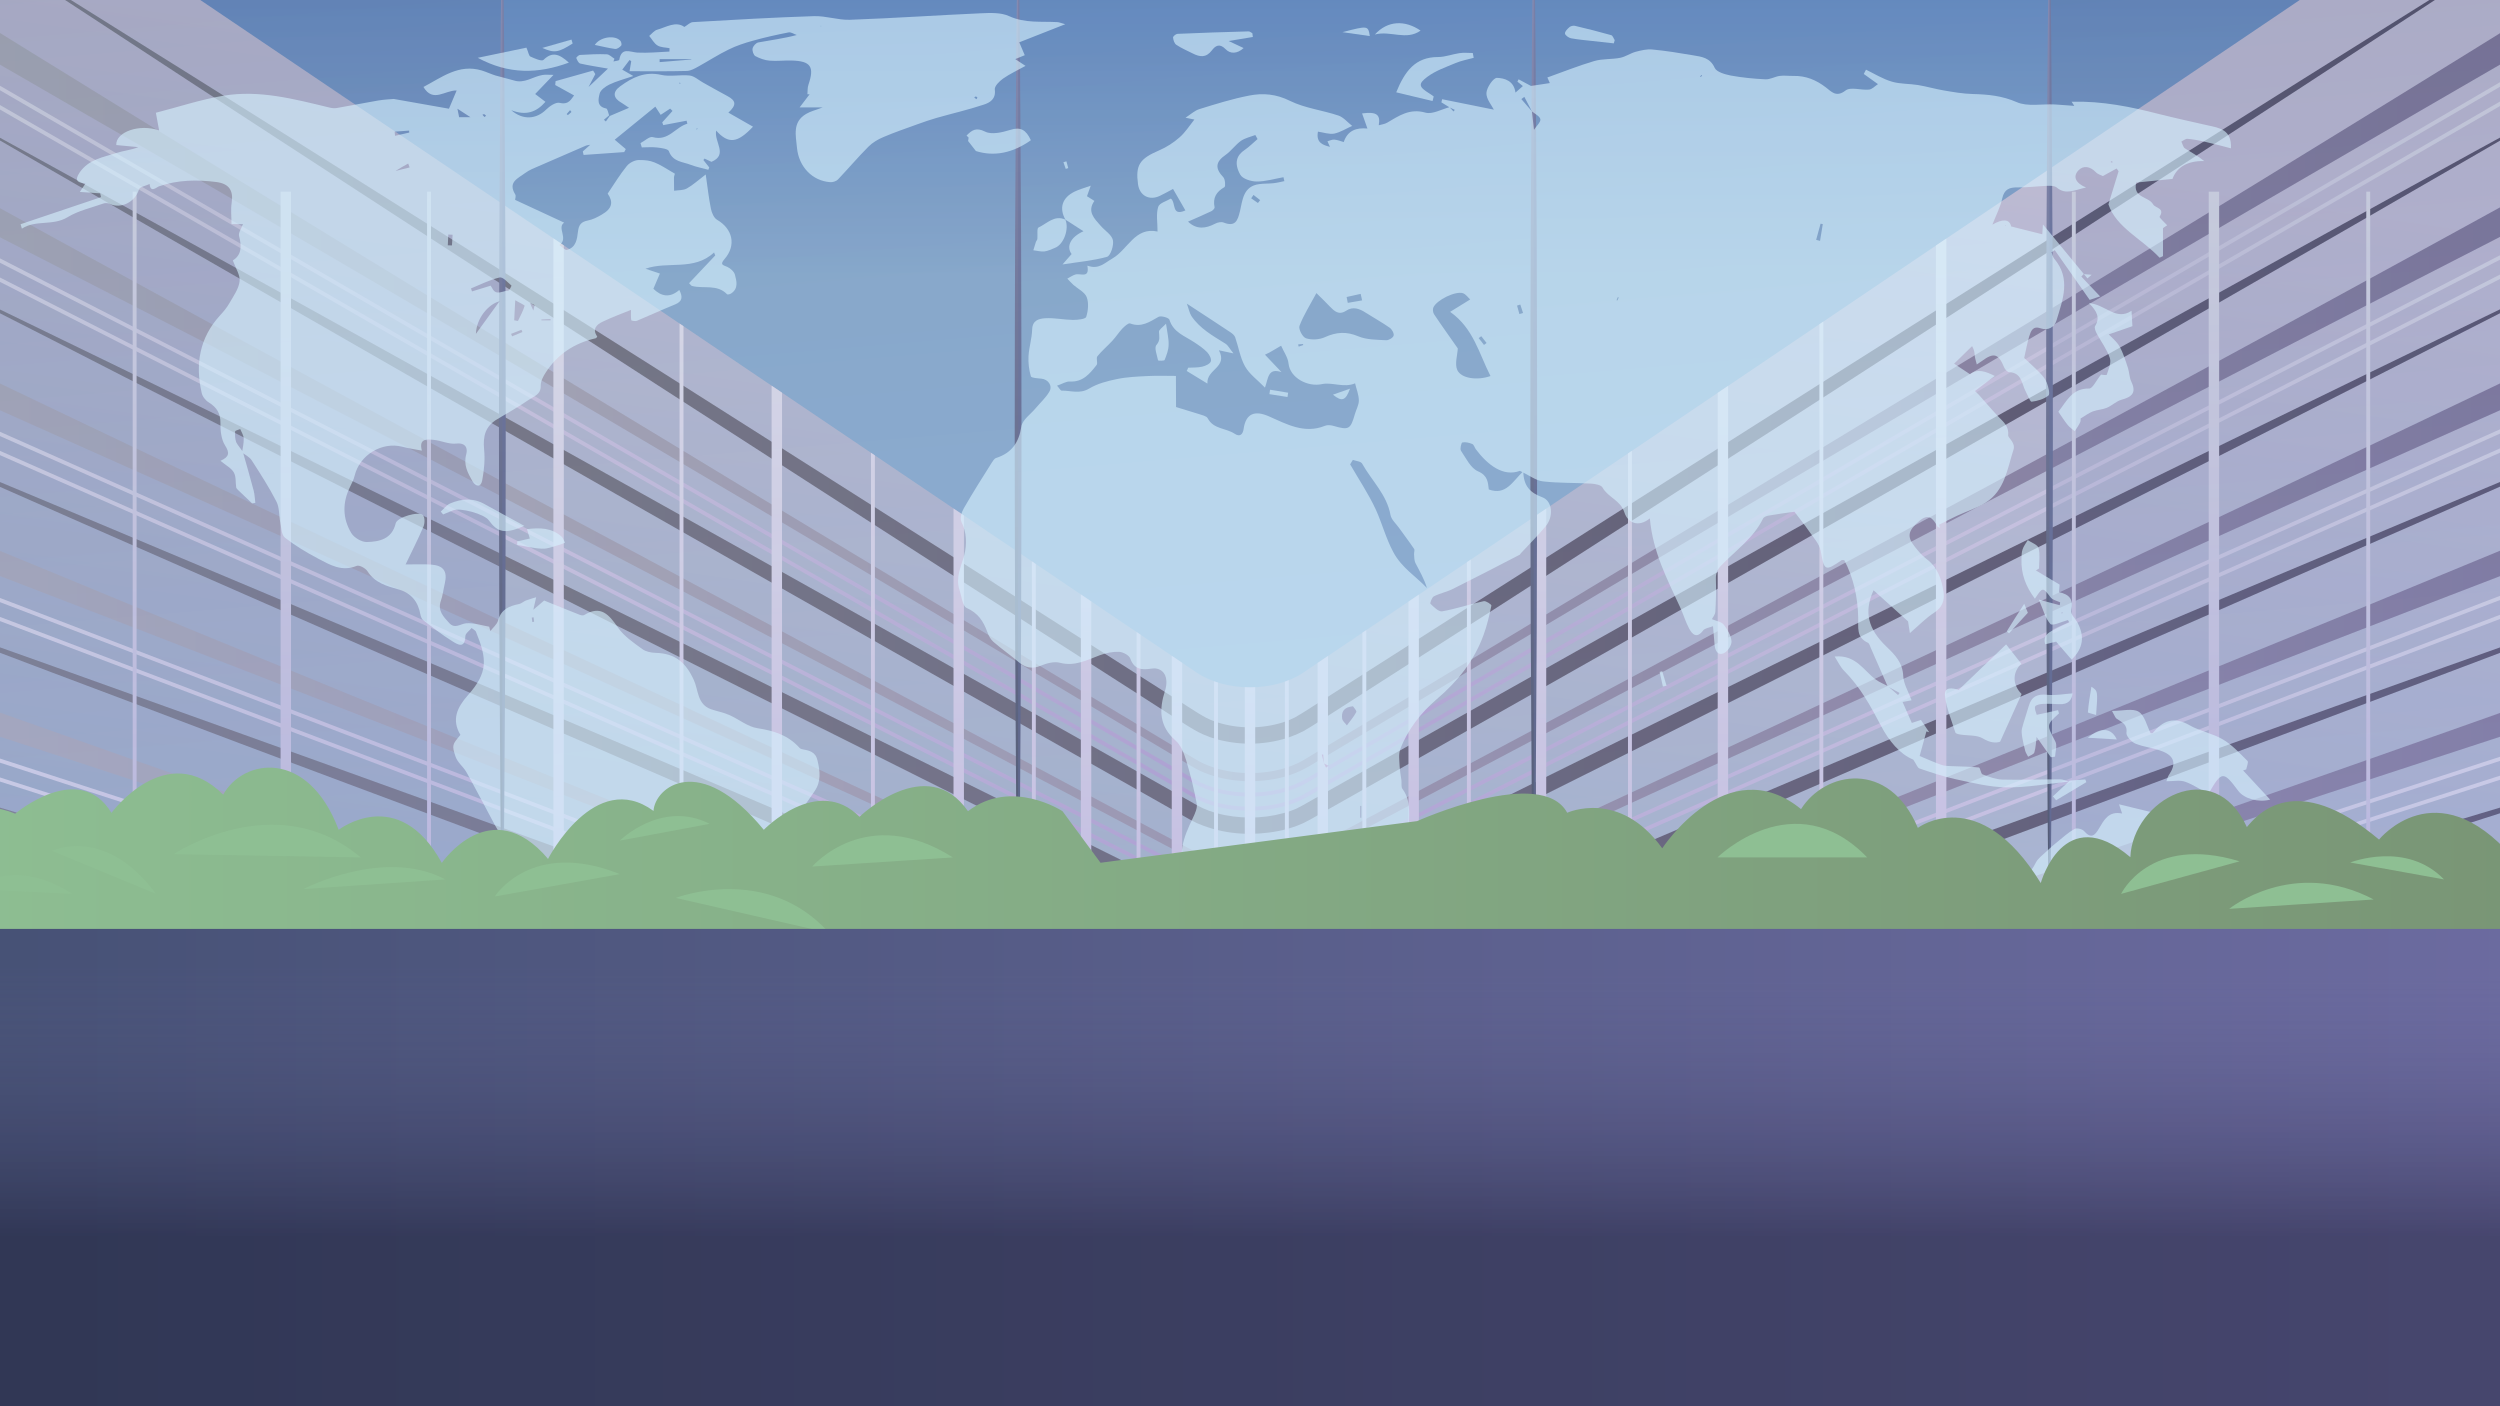 <svg enable-background="new 0 0 1920 1080" viewBox="0 0 1920 1080" xmlns="http://www.w3.org/2000/svg" xmlns:xlink="http://www.w3.org/1999/xlink"><rect x="0" y="0" width="1920" height="1080" fill="#808080" stroke="none"/><clipPath id="a"><path d="m0 0h1920v1080h-1920z"/></clipPath><linearGradient id="b" gradientUnits="userSpaceOnUse" x1="958.096" x2="958.096" y1="212.216" y2="-26.124"><stop offset="0" stop-color="#94bad7"/><stop offset="1" stop-color="#6692cc"/></linearGradient><linearGradient id="c" gradientUnits="userSpaceOnUse" x1="846.645" x2="1023.1" y1="1265.402" y2="37.005"><stop offset="0" stop-color="#86abba"/><stop offset="1" stop-color="#dcd4e5"/></linearGradient><linearGradient id="d"><stop offset="0" stop-color="#52495c"/><stop offset="1" stop-color="#878787"/></linearGradient><linearGradient id="e" gradientUnits="userSpaceOnUse" x1="2020.504" x2="-100.504" xlink:href="#d" y1="450.013" y2="450.013"/><linearGradient id="f" gradientUnits="userSpaceOnUse" x1="1991.828" x2="-71.828" xlink:href="#d" y1="354.174" y2="354.174"/><linearGradient id="g" gradientUnits="userSpaceOnUse" x1="1953.247" x2="-33.247" xlink:href="#d" y1="259.3" y2="259.3"/><linearGradient id="h" gradientUnits="userSpaceOnUse" x1="2059.199" x2="-139.199" xlink:href="#d" y1="546.012" y2="546.012"/><linearGradient id="i" gradientUnits="userSpaceOnUse" x1="2085.78" x2="-170.065" xlink:href="#d" y1="643.228" y2="643.228"/><linearGradient id="j" gradientUnits="userSpaceOnUse" x1="2104.695" x2="-188.371" xlink:href="#d" y1="741.308" y2="741.308"/><linearGradient id="k" gradientUnits="userSpaceOnUse" x1="2113.397" x2="-196.471" xlink:href="#d" y1="839.898" y2="839.898"/><linearGradient id="l" gradientUnits="userSpaceOnUse" x1="2113.501" x2="-196.175" xlink:href="#d" y1="928.346" y2="928.346"/><linearGradient id="m" gradientUnits="userSpaceOnUse" x1="2113.501" x2="-196.175" xlink:href="#d" y1="996.191" y2="996.191"/><linearGradient id="n"><stop offset="0" stop-color="#867897"/><stop offset="1" stop-color="#c2c2c2"/></linearGradient><linearGradient id="o" gradientUnits="userSpaceOnUse" x1="2023.228" x2="-103.243" xlink:href="#n" y1="389.004" y2="389.004"/><linearGradient id="p" gradientUnits="userSpaceOnUse" x1="1994.792" x2="-74.808" xlink:href="#n" y1="293.333" y2="293.333"/><linearGradient id="q" gradientUnits="userSpaceOnUse" x1="2061.658" x2="-141.671" xlink:href="#n" y1="484.844" y2="484.844"/><linearGradient id="r" gradientUnits="userSpaceOnUse" x1="2090.12" x2="-170.131" xlink:href="#n" y1="581.922" y2="581.922"/><linearGradient id="s" gradientUnits="userSpaceOnUse" x1="2108.472" x2="-188.482" xlink:href="#n" y1="679.884" y2="679.884"/><linearGradient id="t" gradientUnits="userSpaceOnUse" x1="2116.617" x2="-196.626" xlink:href="#n" y1="778.372" y2="778.372"/><linearGradient id="u" gradientUnits="userSpaceOnUse" x1="2116.352" x2="-196.36" xlink:href="#n" y1="866.76" y2="866.76"/><linearGradient id="v" gradientUnits="userSpaceOnUse" x1="2116.002" x2="-196.008" xlink:href="#n" y1="953.695" y2="953.694"/><linearGradient id="w"><stop offset="0" stop-color="#bda9d5"/><stop offset="1" stop-color="#fff"/></linearGradient><linearGradient id="x" gradientTransform="matrix(-1 0 0 1 -5590.206 0)" gradientUnits="userSpaceOnUse" x1="-6547.724" x2="-6547.724" xlink:href="#w" y1="680.908" y2="147.301"/><linearGradient id="y" gradientTransform="matrix(-1 0 0 1 -5590.206 0)" gradientUnits="userSpaceOnUse" x1="-6547.725" x2="-6547.725" xlink:href="#w" y1="611.732" y2="24.856"/><linearGradient id="z" gradientTransform="matrix(-1 0 0 1 -5590.206 0)" gradientUnits="userSpaceOnUse" x1="-6547.724" x2="-6547.724" xlink:href="#w" y1="750.214" y2="269.942"/><linearGradient id="A" gradientTransform="matrix(-1 0 0 1 -5590.206 0)" gradientUnits="userSpaceOnUse" x1="-6547.724" x2="-6547.724" xlink:href="#w" y1="819.494" y2="395.048"/><linearGradient id="B" gradientTransform="matrix(-1 0 0 1 -5590.206 0)" gradientUnits="userSpaceOnUse" x1="-6547.724" x2="-6547.724" xlink:href="#w" y1="888.754" y2="521.908"/><linearGradient id="C" gradientTransform="matrix(-1 0 0 1 -5590.206 0)" gradientUnits="userSpaceOnUse" x1="-6547.724" x2="-6547.724" xlink:href="#w" y1="958" y2="649.806"/><linearGradient id="D" gradientTransform="matrix(-1 0 0 1 -5590.206 0)" gradientUnits="userSpaceOnUse" x1="-6547.724" x2="-6547.724" xlink:href="#w" y1="1026.774" y2="757.906"/><linearGradient id="E" gradientTransform="matrix(-1 0 0 1 -5590.206 0)" gradientUnits="userSpaceOnUse" x1="-6547.724" x2="-6547.724" xlink:href="#w" y1="1095.5" y2="863.129"/><linearGradient id="F" gradientTransform="matrix(-1 0 0 1 -5590.206 0)" gradientUnits="userSpaceOnUse" x1="-6547.724" x2="-6547.724" xlink:href="#w" y1="691.825" y2="162.441"/><linearGradient id="G" gradientTransform="matrix(-1 0 0 1 -5590.206 0)" gradientUnits="userSpaceOnUse" x1="-6547.725" x2="-6547.725" xlink:href="#w" y1="622.645" y2="39.996"/><linearGradient id="H" gradientTransform="matrix(-1 0 0 1 -5590.206 0)" gradientUnits="userSpaceOnUse" x1="-6547.724" x2="-6547.724" xlink:href="#w" y1="761.134" y2="285.082"/><linearGradient id="I" gradientTransform="matrix(-1 0 0 1 -5590.206 0)" gradientUnits="userSpaceOnUse" x1="-6547.724" x2="-6547.724" xlink:href="#w" y1="830.418" y2="410.188"/><linearGradient id="J" gradientTransform="matrix(-1 0 0 1 -5590.206 0)" gradientUnits="userSpaceOnUse" x1="-6547.724" x2="-6547.724" xlink:href="#w" y1="899.682" y2="537.048"/><linearGradient id="K" gradientTransform="matrix(-1 0 0 1 -5590.206 0)" gradientUnits="userSpaceOnUse" x1="-6547.724" x2="-6547.724" xlink:href="#w" y1="968.932" y2="664.946"/><linearGradient id="L" gradientTransform="matrix(-1 0 0 1 -5590.206 0)" gradientUnits="userSpaceOnUse" x1="-6547.724" x2="-6547.724" xlink:href="#w" y1="1037.708" y2="773.046"/><linearGradient id="M" gradientTransform="matrix(-1 0 0 1 -5590.206 0)" gradientUnits="userSpaceOnUse" x1="-6547.724" x2="-6547.724" xlink:href="#w" y1="1106.436" y2="878.269"/><clipPath id="N"><path d="m-29.9-74.3c0-27.3 18.5-37.2 41.2-21.9l907.5 612.6c22.7 15.3 59.7 15.3 82.4 0l907.5-612.6c22.7-15.3 41.2-5.4 41.2 21.9v1101.4c0 27.3-22.4 49.7-49.7 49.7h-1880.4c-27.3 0-49.7-22.4-49.7-49.7z"/></clipPath><linearGradient id="O" gradientUnits="userSpaceOnUse" x1="960" x2="960" xlink:href="#w" y1="1185.347" y2="147.211"/><linearGradient id="P" gradientUnits="userSpaceOnUse" x1="988.259" x2="988.259" xlink:href="#w" y1="1185.347" y2="147.211"/><linearGradient id="Q" gradientUnits="userSpaceOnUse" x1="1047.759" x2="1047.759" xlink:href="#w" y1="1185.347" y2="147.211"/><linearGradient id="R" gradientUnits="userSpaceOnUse" x1="1128.106" x2="1128.106" xlink:href="#w" y1="1185.347" y2="147.211"/><linearGradient id="S" gradientUnits="userSpaceOnUse" x1="1251.759" x2="1251.759" xlink:href="#w" y1="1185.347" y2="147.211"/><linearGradient id="T" gradientUnits="userSpaceOnUse" x1="1398.759" x2="1398.759" xlink:href="#w" y1="1185.347" y2="147.211"/><linearGradient id="U" gradientUnits="userSpaceOnUse" x1="1592.653" x2="1592.653" xlink:href="#w" y1="1185.347" y2="147.211"/><linearGradient id="V" gradientUnits="userSpaceOnUse" x1="1818.754" x2="1818.754" xlink:href="#w" y1="1185.347" y2="147.211"/><linearGradient id="W" gradientTransform="matrix(-1 0 0 1 -12182.281 0)" gradientUnits="userSpaceOnUse" x1="-13116.147" x2="-13116.147" xlink:href="#w" y1="1185.347" y2="147.211"/><linearGradient id="X" gradientTransform="matrix(-1 0 0 1 -12182.281 0)" gradientUnits="userSpaceOnUse" x1="-13056.647" x2="-13056.647" xlink:href="#w" y1="1185.347" y2="147.211"/><linearGradient id="Y" gradientTransform="matrix(-1 0 0 1 -12182.281 0)" gradientUnits="userSpaceOnUse" x1="-12976.3" x2="-12976.3" xlink:href="#w" y1="1185.347" y2="147.211"/><linearGradient id="Z" gradientTransform="matrix(-1 0 0 1 -12182.281 0)" gradientUnits="userSpaceOnUse" x1="-12852.647" x2="-12852.647" xlink:href="#w" y1="1185.347" y2="147.211"/><linearGradient id="aa" gradientTransform="matrix(-1 0 0 1 -12182.281 0)" gradientUnits="userSpaceOnUse" x1="-12705.647" x2="-12705.647" xlink:href="#w" y1="1185.347" y2="147.211"/><linearGradient id="ab" gradientTransform="matrix(-1 0 0 1 -12182.281 0)" gradientUnits="userSpaceOnUse" x1="-12511.752" x2="-12511.752" xlink:href="#w" y1="1185.347" y2="147.211"/><linearGradient id="ac" gradientTransform="matrix(-1 0 0 1 -12182.281 0)" gradientUnits="userSpaceOnUse" x1="-12285.652" x2="-12285.652" xlink:href="#w" y1="1185.347" y2="147.211"/><linearGradient id="ad" gradientUnits="userSpaceOnUse" x1="1015.869" x2="1015.869" xlink:href="#w" y1="1185.347" y2="147.211"/><linearGradient id="ae" gradientUnits="userSpaceOnUse" x1="1085.706" x2="1085.706" xlink:href="#w" y1="1185.347" y2="147.211"/><linearGradient id="af" gradientUnits="userSpaceOnUse" x1="1183.478" x2="1183.478" xlink:href="#w" y1="1185.347" y2="147.211"/><linearGradient id="ag" gradientUnits="userSpaceOnUse" x1="1323.152" x2="1323.152" xlink:href="#w" y1="1185.347" y2="147.211"/><linearGradient id="ah" gradientUnits="userSpaceOnUse" x1="1490.76" x2="1490.76" xlink:href="#w" y1="1185.347" y2="147.211"/><linearGradient id="ai" gradientUnits="userSpaceOnUse" x1="1700.271" x2="1700.271" xlink:href="#w" y1="1185.347" y2="147.211"/><linearGradient id="aj" gradientTransform="matrix(-1 0 0 1 -12122.844 0)" gradientUnits="userSpaceOnUse" x1="-13026.733" x2="-13026.733" xlink:href="#w" y1="1185.347" y2="147.211"/><linearGradient id="ak" gradientTransform="matrix(-1 0 0 1 -12122.844 0)" gradientUnits="userSpaceOnUse" x1="-12956.897" x2="-12956.897" xlink:href="#w" y1="1185.347" y2="147.211"/><linearGradient id="al" gradientTransform="matrix(-1 0 0 1 -12122.844 0)" gradientUnits="userSpaceOnUse" x1="-12859.125" x2="-12859.125" xlink:href="#w" y1="1185.347" y2="147.211"/><linearGradient id="am" gradientTransform="matrix(-1 0 0 1 -12122.844 0)" gradientUnits="userSpaceOnUse" x1="-12719.451" x2="-12719.451" xlink:href="#w" y1="1185.347" y2="147.211"/><linearGradient id="an" gradientTransform="matrix(-1 0 0 1 -12122.844 0)" gradientUnits="userSpaceOnUse" x1="-12551.843" x2="-12551.843" xlink:href="#w" y1="1185.347" y2="147.211"/><linearGradient id="ao" gradientTransform="matrix(-1 0 0 1 -12122.844 0)" gradientUnits="userSpaceOnUse" x1="-12342.332" x2="-12342.332" xlink:href="#w" y1="1185.347" y2="147.211"/><clipPath id="ap"><path d="m739 804.5s9.5.3 25.9 1.3 22.5-1.3 22.5-1.3c1.7 27 1.7 27 1.7 27s-17 3.7-26.5 3.4c-9.5-.4-16.4-3.4-22.2-1.4-1.4-29-1.4-29-1.4-29z"/></clipPath><linearGradient id="aq"><stop offset="0" stop-color="#4c5c87"/><stop offset="1" stop-color="#8089d1"/></linearGradient><linearGradient id="ar" gradientUnits="userSpaceOnUse" x1="155.459" x2="222.114" xlink:href="#aq" y1="-48.039" y2="736.819"/><linearGradient id="as"><stop offset="0" stop-color="#4d566e"/><stop offset="1" stop-color="#8a8fb8"/></linearGradient><linearGradient id="at" gradientUnits="userSpaceOnUse" x1="420.257" x2="351.407" xlink:href="#as" y1="738.275" y2="-72.44"/><linearGradient id="au" gradientUnits="userSpaceOnUse" x1="551.499" x2="618.153" xlink:href="#aq" y1="-48.039" y2="736.819"/><linearGradient id="av" gradientUnits="userSpaceOnUse" x1="816.297" x2="747.446" xlink:href="#as" y1="738.275" y2="-72.44"/><linearGradient id="aw" gradientUnits="userSpaceOnUse" x1="947.538" x2="1014.193" xlink:href="#aq" y1="-48.039" y2="736.819"/><linearGradient id="ax" gradientUnits="userSpaceOnUse" x1="1212.336" x2="1143.486" xlink:href="#as" y1="738.275" y2="-72.44"/><linearGradient id="ay" gradientUnits="userSpaceOnUse" x1="1343.578" x2="1410.233" xlink:href="#aq" y1="-48.039" y2="736.819"/><linearGradient id="az" gradientUnits="userSpaceOnUse" x1="1608.376" x2="1539.525" xlink:href="#as" y1="738.275" y2="-72.44"/><linearGradient id="aA" gradientUnits="userSpaceOnUse" x1="1739.618" x2="1806.272" xlink:href="#aq" y1="-48.039" y2="736.819"/><linearGradient id="aB"><stop offset="0" stop-color="#d6f2ff"/><stop offset="1" stop-color="#d6f2ff"/></linearGradient><linearGradient id="aC" gradientUnits="userSpaceOnUse" x1="965.203" x2="1525.203" xlink:href="#aB" y1="-115.221" y2="740.779"/><linearGradient id="aD" gradientUnits="userSpaceOnUse" x1="474.392" x2="1034.391" xlink:href="#aB" y1="205.871" y2="1061.871"/><linearGradient id="aE" gradientUnits="userSpaceOnUse" x1="1033.888" x2="1593.888" xlink:href="#aB" y1="-160.155" y2="695.845"/><linearGradient id="aF" gradientUnits="userSpaceOnUse" x1="1149.5" x2="1709.5" xlink:href="#aB" y1="-235.789" y2="620.211"/><linearGradient id="aG" gradientUnits="userSpaceOnUse" x1="1060.21" x2="1620.21" xlink:href="#aB" y1="-177.375" y2="678.625"/><linearGradient id="aH" gradientUnits="userSpaceOnUse" x1="711.55" x2="1271.55" xlink:href="#aB" y1="50.721" y2="906.721"/><linearGradient id="aI" gradientUnits="userSpaceOnUse" x1="1236.14" x2="1796.14" xlink:href="#aB" y1="-292.469" y2="563.531"/><linearGradient id="aJ" gradientUnits="userSpaceOnUse" x1="1124.837" x2="1684.837" xlink:href="#aB" y1="-219.654" y2="636.346"/><linearGradient id="aK" gradientUnits="userSpaceOnUse" x1="736.415" x2="1296.415" xlink:href="#aB" y1="34.454" y2="890.454"/><linearGradient id="aL" gradientUnits="userSpaceOnUse" x1="1084.148" x2="1644.148" xlink:href="#aB" y1="-193.035" y2="662.965"/><linearGradient id="aM" gradientUnits="userSpaceOnUse" x1="982.444" x2="1542.444" xlink:href="#aB" y1="-126.5" y2="729.5"/><linearGradient id="aN" gradientUnits="userSpaceOnUse" x1="875.69" x2="1435.69" xlink:href="#aB" y1="-56.661" y2="799.339"/><linearGradient id="aO" gradientUnits="userSpaceOnUse" x1="724.749" x2="1284.749" xlink:href="#aB" y1="42.085" y2="898.085"/><linearGradient id="aP" gradientUnits="userSpaceOnUse" x1="496.732" x2="1056.732" xlink:href="#aB" y1="191.255" y2="1047.255"/><linearGradient id="aQ" gradientUnits="userSpaceOnUse" x1="313.522" x2="873.522" xlink:href="#aB" y1="311.112" y2="1167.112"/><linearGradient id="aR" gradientUnits="userSpaceOnUse" x1="718.206" x2="1278.206" xlink:href="#aB" y1="46.366" y2="902.366"/><linearGradient id="aS" gradientUnits="userSpaceOnUse" x1="336.368" x2="896.368" xlink:href="#aB" y1="296.166" y2="1152.166"/><linearGradient id="aT" gradientUnits="userSpaceOnUse" x1="1012.367" x2="1572.367" xlink:href="#aB" y1="-146.076" y2="709.924"/><linearGradient id="aU" gradientUnits="userSpaceOnUse" x1="1078.573" x2="1638.573" xlink:href="#aB" y1="-189.388" y2="666.612"/><linearGradient id="aV" gradientUnits="userSpaceOnUse" x1="976.795" x2="1536.795" xlink:href="#aB" y1="-122.805" y2="733.195"/><linearGradient id="aW" gradientUnits="userSpaceOnUse" x1="1114.75" x2="1674.75" xlink:href="#aB" y1="-213.055" y2="642.944"/><linearGradient id="aX" gradientUnits="userSpaceOnUse" x1="1072.06" x2="1632.06" xlink:href="#aB" y1="-185.127" y2="670.873"/><linearGradient id="aY" gradientUnits="userSpaceOnUse" x1="548.23" x2="1108.23" xlink:href="#aB" y1="157.565" y2="1013.565"/><linearGradient id="aZ" gradientUnits="userSpaceOnUse" x1="1107.424" x2="1667.424" xlink:href="#aB" y1="-208.263" y2="647.737"/><linearGradient id="a0" gradientUnits="userSpaceOnUse" x1="520.618" x2="1080.618" xlink:href="#aB" y1="175.629" y2="1031.629"/><linearGradient id="a1" gradientUnits="userSpaceOnUse" x1="1103.088" x2="1663.088" xlink:href="#aB" y1="-205.426" y2="650.574"/><linearGradient id="a2" gradientUnits="userSpaceOnUse" x1="206.156" x2="766.156" xlink:href="#aB" y1="381.352" y2="1237.352"/><linearGradient id="a3" gradientUnits="userSpaceOnUse" x1="954.542" x2="1514.542" xlink:href="#aB" y1="-108.246" y2="747.754"/><linearGradient id="a4" gradientUnits="userSpaceOnUse" x1="891.775" x2="1451.775" xlink:href="#aB" y1="-67.184" y2="788.816"/><linearGradient id="a5" gradientUnits="userSpaceOnUse" x1="751.765" x2="1311.765" xlink:href="#aB" y1="24.411" y2="880.411"/><linearGradient id="a6" gradientUnits="userSpaceOnUse" x1="741.096" x2="1301.097" xlink:href="#aB" y1="31.391" y2="887.391"/><linearGradient id="a7" gradientUnits="userSpaceOnUse" x1="820.162" x2="1380.162" xlink:href="#aB" y1="-20.334" y2="835.666"/><linearGradient id="a8" gradientUnits="userSpaceOnUse" x1="785.839" x2="1345.839" xlink:href="#aB" y1="2.12" y2="858.12"/><linearGradient id="a9"><stop offset="0" stop-color="#8ebf93"/><stop offset="1" stop-color="#789374"/></linearGradient><linearGradient id="ba" gradientUnits="userSpaceOnUse" x1="-97.738" x2="2056.204" xlink:href="#a9" y1="735.911" y2="735.911"/><linearGradient id="bb" gradientUnits="userSpaceOnUse" x1="1366.537" x2="1361.537" xlink:href="#a9" y1="507.034" y2="431.034"/><linearGradient id="bc" gradientUnits="userSpaceOnUse" x1="1662.238" x2="1657.238" xlink:href="#a9" y1="487.58" y2="411.58"/><linearGradient id="bd" gradientUnits="userSpaceOnUse" x1="1512.249" x2="1507.249" xlink:href="#a9" y1="522.148" y2="446.148"/><linearGradient id="be" gradientUnits="userSpaceOnUse" x1="670.65" x2="665.65" xlink:href="#a9" y1="552.816" y2="476.816"/><linearGradient id="bf" gradientUnits="userSpaceOnUse" x1="420.725" x2="415.725" xlink:href="#a9" y1="569.259" y2="493.259"/><linearGradient id="bg" gradientUnits="userSpaceOnUse" x1="505.536" x2="500.536" xlink:href="#a9" y1="563.679" y2="487.679"/><linearGradient id="bh" gradientUnits="userSpaceOnUse" x1="568.448" x2="563.448" xlink:href="#a9" y1="559.54" y2="483.54"/><linearGradient id="bi" gradientUnits="userSpaceOnUse" x1="200.295" x2="195.295" xlink:href="#a9" y1="583.76" y2="507.76"/><linearGradient id="bj" gradientUnits="userSpaceOnUse" x1="280.878" x2="275.878" xlink:href="#a9" y1="578.459" y2="502.459"/><linearGradient id="bk" gradientUnits="userSpaceOnUse" x1="74.759" x2="69.759" xlink:href="#a9" y1="592.019" y2="516.019"/><linearGradient id="bl" gradientUnits="userSpaceOnUse" x1="1292.276" x2="1288.534" xlink:href="#a9" y1="666.362" y2="609.489"/><linearGradient id="bm" gradientUnits="userSpaceOnUse" x1="1764.341" x2="1761.936" xlink:href="#a9" y1="646.416" y2="609.848"/><linearGradient id="bn" gradientUnits="userSpaceOnUse" x1="1837.536" x2="1834.458" xlink:href="#a9" y1="616.251" y2="569.472"/><linearGradient id="bo" gradientUnits="userSpaceOnUse" x1="123.445" x2="120.9" xlink:href="#a9" y1="694.456" y2="655.775"/><linearGradient id="bp" gradientUnits="userSpaceOnUse" x1="14.159" x2="11.606" xlink:href="#a9" y1="637.938" y2="599.13"/><linearGradient id="bq" gradientUnits="userSpaceOnUse" x1="-40.51" x2="1949.549" y1="924.752" y2="924.752"><stop offset="0" stop-color="#465175"/><stop offset="1" stop-color="#6c6ba0"/></linearGradient><linearGradient id="br" gradientUnits="userSpaceOnUse" x1="954.519" x2="954.519" y1="950.164" y2="742.126"><stop offset="0" stop-color="#0f0e24"/><stop offset="1" stop-color="#6c6ba0" stop-opacity="0"/></linearGradient><path clip-path="url(#a)" d="m-15.5-28.3h1947.1v764.2h-1947.1z" fill="url(#b)"/><g fill="none"><path clip-path="url(#a)" d="m1130.9 94.9s150-110.9 305.9-11.1" opacity=".67"/><path clip-path="url(#a)" d="m481.6 197.1s218.2-129.4 371.2-38.8" opacity=".67"/><path clip-path="url(#a)" d="m1013.8 254.5s147.5-114.3 280.8 0" opacity=".67"/><path clip-path="url(#a)" d="m443.2 319.7s184.5-77.2 287.1 0" opacity=".67"/></g><g clip-path="url(#a)"><path d="m-29.9-74.3c0-27.3 18.5-37.2 41.2-21.9l907.5 612.6c22.7 15.3 59.7 15.3 82.4 0l907.5-612.6c22.7-15.3 41.2-5.4 41.2 21.9v1101.4c0 27.3-22.4 49.7-49.7 49.7h-1880.4c-27.3 0-49.7-22.4-49.7-49.7z" fill="url(#c)"/><path d="m2017.7 190.6s-32.7 16.8-90.1 46.1c-28.7 14.6-63.5 32.3-103.5 52.7-40 20.3-85.1 43.1-134.3 68.1-24.6 12.4-50.3 25.4-76.8 38.8-26.6 13.4-54 27.2-82.3 41.4-56.5 28.4-116 58.4-177.7 89.3-30.8 15.4-62.2 31.1-93.9 47-31.8 15.9-63.9 31.9-96.3 48.1s-65.1 32.4-97.9 48.8c-16.4 8.2-32.8 16.4-49.3 24.6l-6.2 3.1-1.5.8c-.4.2-.3.2-1 .5l-.8.4-3.1 1.4-.8.4-.9.3-1.8.7c-1.2.4-2.4.9-3.6 1.3-2.4.7-4.7 1.5-7.1 2-9.5 2.3-19.1 3.3-28.8 3.3-9.6 0-19.3-1.1-28.8-3.3-2.4-.5-4.7-1.3-7.1-2-1.2-.3-2.3-.8-3.5-1.2-1.2-.5-2.3-.8-3.5-1.3-4.8-2.1-8.6-4.1-12.8-6.2-16.4-8.2-32.9-16.4-49.3-24.6-32.8-16.3-65.5-32.6-97.9-48.8-16.2-8.1-32.4-16.1-48.4-24.1s-32-16-47.9-24c-31.7-15.9-63.1-31.6-93.9-47-61.7-30.8-121.3-60.8-177.7-89.3-28.2-14.2-55.7-28.1-82.3-41.4-26.5-13.4-52.2-26.4-76.8-38.8-49.2-25-94.3-47.8-134.3-68.1-40-20.6-74.8-38.3-103.5-52.9-57.3-29.4-90-46.1-90-46.1s33.1 16 91.1 43.9c29 14 64.1 31.1 104.5 50.7 40.3 19.6 85.8 41.8 135.4 66 24.8 12.1 50.6 24.7 77.3 37.8s54.3 26.6 82.7 40.6c56.8 27.9 116.6 57.2 178.5 87.8 30.9 15.3 62.4 30.8 94.2 46.5 15.9 7.9 31.9 15.8 48 23.7 16.1 8 32.2 16 48.5 24 32.4 16.1 65.2 32.3 98 48.6 16.4 8.1 32.9 16.3 49.3 24.5 4.1 2 8.4 4.2 12.1 5.8.9.5 2 .7 3 1.1 1 .3 2 .8 3 1.1 2.1.6 4.1 1.3 6.2 1.7 8.4 2 17.2 2.9 25.9 2.9s17.5-.9 25.9-2.9c2.1-.4 4.1-1.1 6.2-1.7 1-.3 1.9-.7 2.9-1l1.4-.5.7-.3.8-.3 3.1-1.4.8-.4c-.2.1.4-.2.6-.3l1.5-.8 6.2-3.1c16.5-8.2 32.9-16.3 49.3-24.5 32.8-16.3 65.5-32.5 98-48.6s64.7-32 96.5-47.7 63.3-31.2 94.2-46.5c61.8-30.6 121.7-59.9 178.5-87.8 28.4-13.9 56-27.5 82.7-40.6s52.6-25.7 77.3-37.8c49.6-24.2 95.1-46.3 135.4-66 40.3-19.6 75.5-36.6 104.5-50.7 58.1-27.9 91.2-43.8 91.2-43.8z" fill="url(#e)"/><path d="m1988.8 68.1s-31.8 18.5-87.4 50.7c-27.9 16.1-61.7 35.6-100.5 58-38.8 22.3-82.7 47.5-130.5 75-23.9 13.7-48.8 28-74.6 42.8-25.8 14.7-52.5 30-79.9 45.6-54.9 31.3-112.7 64.4-172.7 98.4-30 17-60.4 34.3-91.3 51.8s-62.1 35.2-93.6 53-63.3 35.8-95.1 53.8c-15.9 9-31.9 18-47.9 27.1l-6 3.4-3.2 1.8-3.1 1.6-1.5.8-1.8.8-3.6 1.5-3.5 1.2c-1.2.4-2.3.8-3.5 1.1-9.5 2.6-19.2 3.8-28.9 3.9-9.7 0-19.4-1.2-28.9-3.9-1.2-.3-2.4-.7-3.5-1.1l-3.5-1.2-3.5-1.4-1.7-.7-1.7-.9-3.4-1.7-3-1.7-6-3.4c-16-9-32-18.1-47.9-27.1-31.9-18-63.6-36-95.1-53.8-15.8-8.9-31.4-17.8-47-26.6-15.6-8.9-31.1-17.7-46.5-26.4-30.8-17.5-61.3-34.8-91.3-51.8-60-34-117.8-67.1-172.7-98.4-27.4-15.7-54.1-30.9-79.9-45.6-25.8-14.8-50.7-29.1-74.6-42.8-47.8-27.5-91.6-52.7-130.5-75-38.8-22.4-72.6-41.9-100.5-58-56-32.4-87.8-50.8-87.8-50.8s32.2 17.7 88.7 48.6c28.2 15.5 62.4 34.4 101.6 56 39.2 21.7 83.4 46.2 131.7 72.9 24.1 13.4 49.2 27.3 75.2 41.7 26 14.5 52.8 29.4 80.4 44.8 55.2 30.8 113.4 63.2 173.5 96.9 30.1 16.8 60.6 34 91.6 51.3 15.5 8.7 31 17.4 46.7 26.2 15.6 8.8 31.3 17.6 47.1 26.5 31.5 17.7 63.3 35.6 95.2 53.6 16 9 31.9 18 47.9 27l6 3.4 3 1.7 2.8 1.4 1.4.7 1.5.6 2.9 1.2 3 1c1 .3 2 .7 3 .9 8.2 2.3 16.9 3.3 25.6 3.4 8.7 0 17.3-1.1 25.6-3.4 1-.2 2-.6 3.1-.9l3-1 2.8-1.1 1.4-.6 1.5-.8 3.1-1.6 2.8-1.6 6-3.4c16-9 32-18 47.9-27 31.9-18 63.7-35.9 95.2-53.6 31.6-17.7 62.9-35.3 93.8-52.7 30.9-17.3 61.5-34.5 91.6-51.3 60.1-33.7 118.3-66.1 173.5-96.9 27.6-15.4 54.4-30.3 80.4-44.8 26-14.4 51.1-28.4 75.2-41.8 48.2-26.7 92.5-51.2 131.7-72.9 39.2-21.6 73.4-40.5 101.6-56 56.3-30.8 88.6-48.4 88.6-48.4z" fill="url(#f)"/><path d="m1949.9-52.5s-30.5 20.1-84 55.2c-26.8 17.5-59.3 38.7-96.5 63.1-37.3 24.3-79.4 51.7-125.4 81.6-23 14.9-46.9 30.5-71.7 46.6-24.8 16-50.4 32.6-76.8 49.7-52.7 34.1-108.3 70.1-166 107.1-28.8 18.5-58.1 37.4-87.7 56.5-29.7 19.1-59.7 38.3-89.9 57.8-30.3 19.4-60.8 39-91.4 58.6-15.3 9.8-30.7 19.7-46 29.5l-5.8 3.7-2.9 1.8c-.3.2-.2.2-1 .6l-.7.4-1.5.9-1.5.9c-.3.1-.5.3-.8.4l-.9.4-3.6 1.7-.9.4-.9.3-1.7.7c-1.2.4-2.3.9-3.5 1.3-9.4 3-19.2 4.4-28.9 4.5-9.7-.1-19.5-1.5-28.9-4.5-1.2-.3-2.3-.8-3.5-1.3l-1.7-.7-.9-.3-.9-.4c-2.3-1.1-4.6-2.1-6.7-3.4l-1.6-1c-.5-.3-1.1-.6-1.6-.9l-2.9-1.8-5.8-3.7c-15.4-9.8-30.7-19.7-46-29.5-30.6-19.6-61.2-39.2-91.4-58.6-15.1-9.7-30.2-19.4-45.2-29s-29.9-19.2-44.7-28.8c-29.6-19.1-58.9-37.9-87.7-56.5-57.6-37-113.2-73-166-107.1-26.4-17.1-52-33.6-76.8-49.7s-48.7-31.6-71.7-46.6c-45.9-29.9-88-57.3-125.4-81.6-37.2-24.4-69.7-45.6-96.4-63.1-53.4-35.1-84-55.2-84-55.2s31 19.3 85.3 53.1c27.1 17 60 37.5 97.8 61.2 37.7 23.7 80.2 50.4 126.6 79.6 23.2 14.6 47.3 29.8 72.3 45.6s50.8 32.1 77.3 48.9c53.1 33.6 109.1 68.9 166.9 105.7 28.9 18.4 58.3 37 88.1 55.9 14.9 9.5 29.8 19 44.9 28.5 15 9.6 30.1 19.2 45.3 28.9 30.3 19.3 60.9 38.8 91.6 58.4 15.3 9.8 30.7 19.6 46.1 29.4l5.8 3.7 2.9 1.8c.5.3.9.6 1.4.8l1.3.8c1.7 1.1 3.6 1.9 5.5 2.8l.7.3.7.3 1.5.5c1 .3 1.9.8 2.9 1.1 8 2.5 16.5 3.8 25.1 3.8 8.5 0 17.1-1.3 25.1-3.8 1-.3 2-.7 2.9-1.1l1.5-.5.7-.3.7-.3 2.6-1.2.7-.3c.2-.1.5-.3.7-.4l1.5-.9 1.5-.9.7-.4c-.2.1.4-.2.5-.3l2.9-1.8 5.8-3.7c15.4-9.8 30.8-19.6 46.1-29.4 30.7-19.6 61.2-39.1 91.6-58.4 30.3-19.3 60.4-38.5 90.2-57.4s59.1-37.6 88.1-55.9c57.8-36.8 113.8-72.1 166.9-105.7 26.5-16.8 52.4-33.1 77.3-48.9 25-15.7 49.2-31 72.3-45.6 46.4-29.2 88.9-55.9 126.6-79.6 37.8-23.6 70.7-44.2 97.8-61.2 54.1-33.7 85.1-53.1 85.1-53.1z" fill="url(#g)"/><path d="m2056.7 313.2s-34 15.1-93.5 41.5c-29.8 13.1-66 29.1-107.5 47.4-41.5 18.2-88.4 38.8-139.5 61.2-25.6 11.2-52.2 22.8-79.8 34.9-27.6 12-56.1 24.4-85.4 37.2-58.6 25.5-120.4 52.5-184.5 80.1-32 13.9-64.6 27.9-97.5 42.2-33 14.2-66.3 28.6-99.9 43.2-33.6 14.5-67.5 29.1-101.6 43.7-17 7.3-34.1 14.7-51.1 22l-6.4 2.8-1.6.7c-.2.1-.9.4-1 .4l-.8.3-3.2 1.3c-1.1.4-2.4.8-3.6 1.2s-2.5.8-3.7 1.1c-2.4.6-4.8 1.3-7.2 1.7-9.6 1.9-19.3 2.8-29 2.8s-19.4-.9-29-2.8c-2.4-.4-4.8-1.1-7.2-1.7-1.2-.3-2.4-.7-3.6-1.1s-2.4-.7-3.5-1.2c-4.9-1.8-8.9-3.7-13.2-5.5-17.1-7.3-34.1-14.7-51.1-22-34-14.7-67.9-29.2-101.6-43.7-16.8-7.2-33.6-14.5-50.2-21.6-16.7-7.2-33.2-14.4-49.7-21.5-32.9-14.3-65.5-28.3-97.5-42.2-64-27.7-125.9-54.6-184.5-80.1-29.3-12.8-57.8-25.2-85.4-37.2-27.6-12.1-54.2-23.7-79.8-34.9-51.1-22.4-98-43-139.5-61.2-41.5-18.3-77.7-34.2-107.5-47.4-59.5-26.4-93.5-41.5-93.5-41.5s34.4 14.3 94.5 39.2c30 12.6 66.5 27.8 108.4 45.3 41.8 17.6 89 37.4 140.4 59 25.7 10.8 52.5 22.1 80.2 33.8s56.3 23.8 85.8 36.3c58.9 24.9 121 51.2 185.1 78.6 32.1 13.7 64.7 27.6 97.7 41.6 16.5 7 33.1 14.1 49.8 21.2s33.4 14.3 50.3 21.5c33.7 14.4 67.6 28.9 101.7 43.5 17 7.3 34.1 14.6 51.2 21.9 4.2 1.8 8.7 3.8 12.5 5.2 1 .4 2.1.7 3.1 1s2 .7 3.1.9c2.1.5 4.2 1.1 6.4 1.5 8.6 1.7 17.6 2.5 26.5 2.6 8.9 0 17.9-.8 26.5-2.5 2.2-.4 4.3-1 6.4-1.5 1.1-.2 2-.6 3-.9s1.9-.6 3-1l3.3-1.3.8-.3c.4-.2.3-.1.6-.2l1.6-.7 6.4-2.7c17.1-7.3 34.2-14.6 51.2-21.9 34.1-14.6 68-29.1 101.7-43.5s67.1-28.6 100.1-42.7 65.7-28 97.7-41.6c64.2-27.4 126.3-53.6 185.2-78.6 29.4-12.5 58.1-24.6 85.8-36.3s54.5-23 80.2-33.8c51.5-21.6 98.6-41.4 140.4-59 41.8-17.5 78.3-32.7 108.3-45.3 60.4-25.1 94.7-39.4 94.7-39.4z" fill="url(#h)"/><path d="m2085.8 438.4s-35 13.3-96.1 36.6c-30.6 11.6-67.8 25.6-110.4 41.8-42.7 16.1-90.8 34.2-143.3 53.9-26.3 9.9-53.6 20.1-82 30.7-28.3 10.6-57.6 21.5-87.8 32.8-60.2 22.5-123.8 46.2-189.5 70.5-32.9 12.2-66.3 24.6-100.2 37.1s-68.1 25.2-102.7 38c-34.6 12.7-69.4 25.6-104.3 38.4-17.5 6.4-35 12.9-52.5 19.4l-6.6 2.4-1.8.7-1.7.6-3.3 1.1-3.7 1-1.9.5c-.6.2-1.2.3-1.8.4l-3.6.8c-1.2.3-2.4.4-3.6.6-9.6 1.6-19.3 2.4-29 2.4s-19.3-.8-29-2.4c-4.8-.8-9.6-1.9-14.4-3.3l-3.6-1.2-1.8-.6-1.7-.6-6.6-2.4c-17.5-6.5-35-12.9-52.5-19.4-35-12.9-69.8-25.7-104.3-38.4-17.3-6.4-34.5-12.7-51.6-19s-34.1-12.7-51.1-18.9c-33.8-12.5-67.3-24.9-100.2-37.1-65.8-24.3-129.3-48.1-189.5-70.5-30.1-11.2-59.4-22.2-87.8-32.8-28.3-10.6-55.7-20.9-82-30.7-52.3-19.8-100.4-38-143.1-54-42.7-16.2-79.8-30.2-110.4-41.8-61.2-23.3-96.1-36.6-96.1-36.6s35.3 12.5 97 34.3c30.8 11 68.3 24.3 111.2 39.6 42.9 15.4 91.3 32.8 144.2 51.7 26.4 9.5 53.9 19.4 82.4 29.6 28.4 10.3 57.9 20.9 88.1 31.8 60.5 21.9 124.2 44.9 190.1 69 33 12 66.5 24.2 100.4 36.5 17 6.2 34 12.4 51.2 18.6 17.1 6.3 34.4 12.6 51.6 18.9 34.6 12.7 69.4 25.4 104.4 38.2 17.5 6.4 35 12.8 52.6 19.3l6.6 2.4 1.6.6 1.5.5 3.1 1c4.2 1.2 8.5 2.2 12.9 2.9 8.8 1.5 17.9 2.2 26.9 2.2s18.1-.7 26.9-2.2c1.1-.2 2.2-.3 3.3-.6l3.3-.7c.5-.1 1.1-.2 1.6-.4l1.5-.4 3.1-.8 3.3-1.1 1.7-.6 1.5-.5 6.6-2.4c17.5-6.4 35.1-12.8 52.6-19.3 35-12.8 69.8-25.6 104.4-38.2s68.9-25.2 102.8-37.5 67.4-24.5 100.4-36.5c65.9-24 129.7-47.1 190.1-69 30.2-10.9 59.6-21.6 88.1-31.8s56-20.1 82.4-29.6c52.8-18.9 101.2-36.3 144.2-51.7 42.9-15.3 80.4-28.7 111.2-39.6 61.4-21.8 96.7-34.2 96.7-34.2z" fill="url(#i)"/><path d="m2104.7 565.2s-35.6 11.5-97.9 31.6c-31.2 10-69 22.1-112.4 36-43.4 13.8-92.4 29.4-145.9 46.4-26.7 8.5-54.6 17.3-83.4 26.4s-58.7 18.5-89.3 28.2c-61.3 19.3-125.9 39.7-192.9 60.6-33.5 10.5-67.5 21.1-101.9 31.9-34.4 10.7-69.3 21.6-104.4 32.6-35.2 10.9-70.6 21.9-106.2 33-17.8 5.5-35.6 11.1-53.4 16.6l-6.7 2.1-.8.3-1 .3-1.7.5-1.7.5c-.6.2-1.1.3-1.7.5-2.4.5-5 1.2-7.3 1.6l-3.6.7-3.6.5c-9.6 1.4-19.2 2-28.8 2s-19.2-.6-28.8-2l-3.6-.5-3.6-.7c-2.4-.4-4.8-1-7.2-1.5-1.2-.3-2.4-.6-3.6-1-1.2-.3-2.4-.7-3.5-1l-6.7-2.1c-17.8-5.5-35.7-11.1-53.4-16.6-35.6-11.1-71-22.1-106.2-33-17.6-5.5-35.1-10.9-52.5-16.3s-34.7-10.9-51.9-16.3c-34.4-10.8-68.5-21.4-101.9-31.9-66.9-20.9-131.6-41.3-192.9-60.6-30.6-9.7-60.5-19.1-89.3-28.2s-56.7-18-83.4-26.5c-53.6-17-102.6-32.6-146-46.4-43.4-13.9-81.2-26-112.4-36-62.3-20.1-97.9-31.6-97.9-31.6s35.9 10.6 98.6 29.2c31.4 9.4 69.4 20.8 113.1 33.8 43.6 13.1 92.9 28 146.6 44.2 26.8 8.1 54.8 16.6 83.8 25.3 28.9 8.8 58.8 17.9 89.6 27.2 61.5 18.7 126.3 38.4 193.4 59 33.5 10.3 67.6 20.7 102.1 31.3 17.2 5.3 34.6 10.6 52 16s34.9 10.8 52.5 16.2c35.2 10.9 70.6 21.8 106.2 32.8 17.8 5.5 35.6 11 53.5 16.5l6.7 2.1c1.1.4 2.2.6 3.2.9 1.1.3 2.1.6 3.2.9 2.2.5 4.3 1 6.5 1.4l3.3.6 3.3.5c8.9 1.2 18 1.8 27.1 1.8s18.2-.6 27.1-1.8l3.3-.5 3.3-.6c2.2-.4 4.3-.9 6.4-1.3.5-.1 1.1-.3 1.6-.4l1.7-.5 1.7-.5.7-.2.8-.3 6.7-2.1c17.8-5.5 35.7-11 53.5-16.5 35.6-11 71-21.9 106.2-32.8 35.2-10.8 70.1-21.6 104.6-32.2s68.6-21 102.1-31.3c67-20.6 131.9-40.3 193.4-59 30.7-9.3 60.7-18.4 89.6-27.2s56.9-17.2 83.8-25.3c53.7-16.2 102.9-31 146.6-44.2 43.7-13.1 81.7-24.5 113.1-33.8 62.6-18.6 98.5-29.3 98.5-29.3z" fill="url(#j)"/><path d="m2113.4 693.2s-35.9 9.6-98.7 26.5c-31.4 8.3-69.6 18.5-113.4 30.1-43.8 11.5-93.2 24.6-147.1 38.8-27 7.1-55 14.4-84.1 22.1-29.1 7.6-59.1 15.4-90 23.5-61.8 16.1-127 33.1-194.5 50.5-33.7 8.7-68 17.6-102.7 26.6-34.7 8.9-69.9 18-105.3 27.1s-71.2 18.2-107 27.4c-17.9 4.6-35.9 9.2-53.9 13.8l-6.7 1.7-3.5.8-1.7.4c-.6.1-1.2.2-1.8.4l-3.7.7c-1.2.2-2.4.4-3.6.6s-2.4.4-3.6.5l-3.6.4c-9.5 1.1-19 1.6-28.5 1.6s-19-.5-28.5-1.6l-3.6-.4c-1.2-.2-2.4-.4-3.6-.5-2.4-.3-4.8-.8-7.1-1.2-1.2-.2-2.4-.5-3.6-.8l-3.6-.8-6.7-1.7c-18-4.6-35.9-9.2-53.9-13.8-35.9-9.2-71.6-18.3-107-27.4-17.7-4.5-35.4-9.1-52.9-13.6-17.6-4.5-35-9-52.4-13.5-34.7-9-69-17.8-102.7-26.6-67.5-17.4-132.7-34.4-194.5-50.5-30.9-8.1-61-15.9-90-23.5-29.1-7.6-57.1-15-84.1-22.1-53.9-14.2-103.3-27.2-147.1-38.8s-81.9-21.8-113.4-30.1c-62.8-16.9-98.7-26.5-98.7-26.5s36.1 8.8 99.3 24.1c31.6 7.7 69.9 17.1 113.9 27.9 44 10.9 93.6 23.1 147.7 36.5 27.1 6.7 55.2 13.7 84.4 20.9 29.2 7.3 59.3 14.8 90.3 22.6 62 15.5 127.3 31.8 194.9 48.9 33.8 8.5 68.1 17.2 102.9 25.9 17.4 4.4 34.9 8.8 52.5 13.2 17.6 4.5 35.2 9 53 13.5 35.5 9 71.2 18.1 107.1 27.2 17.9 4.6 35.9 9.1 53.9 13.7l6.7 1.7 3.2.7c1.1.3 2.1.5 3.2.7 2.2.4 4.4.8 6.6 1.1 1.1.2 2.2.3 3.3.5l3.4.4c9 1 18 1.4 27.1 1.5 9.1 0 18.2-.4 27.1-1.5l3.4-.4c1.1-.1 2.2-.3 3.3-.5s2.2-.3 3.3-.5l3.2-.6c.5-.1 1-.2 1.6-.3l1.7-.4 3.3-.8 6.7-1.7c18-4.6 36-9.1 53.9-13.7 35.9-9.1 71.6-18.2 107.1-27.2s70.6-17.9 105.4-26.7 69.1-17.4 102.9-25.9c67.6-17.1 132.9-33.4 194.9-48.9 31-7.7 61.1-15.3 90.3-22.6 29.2-7.2 57.3-14.2 84.4-20.9 54.1-13.4 103.7-25.6 147.7-36.5 44-10.8 82.3-20.2 113.9-27.9 63.2-15.4 99.3-24.1 99.3-24.1z" fill="url(#k)"/><path d="m2113.5 801.3s-35.9 8.4-98.8 23c-31.4 7.3-69.6 16.1-113.4 26.2-43.8 10-93.3 21.3-147.2 33.7-27 6.1-55.1 12.5-84.2 19.1s-59.2 13.4-90.1 20.3c-61.8 13.9-127 28.7-194.6 43.7-33.7 7.5-68.1 15.2-102.8 23-34.7 7.7-69.9 15.6-105.3 23.4s-71.2 15.8-107.1 23.7c-17.9 4-35.9 8-53.9 11.9l-6.9 1.5c-2.3.4-4.4.9-6.9 1.3l-3.6.6-3.5.5c-2.4.3-4.7.6-7.1.8-9.4.9-18.8 1.3-28.2 1.3s-18.8-.4-28.2-1.3c-2.4-.2-4.7-.5-7.1-.8l-3.5-.5-3.5-.6c-2.4-.3-4.7-.9-7.1-1.3l-6.8-1.5c-18-4-36-8-53.9-11.9-35.9-7.9-71.6-15.9-107.1-23.7-17.7-3.9-35.4-7.8-52.9-11.7-17.6-3.9-35-7.8-52.4-11.7-34.7-7.8-69-15.4-102.8-23-67.5-15-132.7-29.8-194.6-43.7-30.9-7-61-13.8-90.1-20.3-29.1-6.6-57.2-13-84.2-19.2-53.7-12.3-103.1-23.6-147-33.6-43.8-10.1-82-18.9-113.4-26.2-62.9-14.7-98.8-23-98.8-23s36.1 7.5 99.3 20.6c31.6 6.6 69.9 14.7 113.9 23.9 44 9.3 93.6 19.9 147.7 31.3 27.1 5.8 55.2 11.8 84.4 18 29.2 6.3 59.3 12.7 90.3 19.4 62 13.3 127.3 27.4 194.9 42.1 33.8 7.3 68.1 14.8 102.9 22.4 17.4 3.8 34.9 7.6 52.5 11.4 17.6 3.9 35.2 7.7 53 11.6 35.5 7.8 71.2 15.6 107.1 23.5 17.9 3.9 35.9 7.9 53.9 11.8l6.7 1.5c2.2.4 4.3.9 6.5 1.2l3.3.5 3.3.4c2.2.3 4.4.5 6.7.7 8.9.9 18 1.2 27 1.2s18.1-.4 27-1.2c2.2-.2 4.5-.4 6.7-.7l3.3-.4 3.2-.5c2.1-.3 4.4-.8 6.7-1.2l6.6-1.4c18-3.9 36-7.9 53.9-11.8 35.9-7.9 71.6-15.7 107.1-23.5 35.5-7.7 70.7-15.4 105.4-23 34.8-7.6 69.1-15 102.9-22.4 67.6-14.7 132.9-28.8 194.9-42.1 31-6.7 61.1-13.1 90.3-19.4 29.2-6.2 57.4-12.2 84.4-18 54.1-11.5 103.7-22 147.7-31.3 44-9.2 82.3-17.3 113.9-23.9 63.5-13.2 99.6-20.7 99.6-20.7z" fill="url(#l)"/><path d="m2113.5 869.1s-35.9 8.4-98.8 23c-31.4 7.3-69.6 16.1-113.4 26.2-43.8 10-93.3 21.3-147.2 33.7-27 6.1-55.1 12.5-84.2 19.1s-59.2 13.4-90.1 20.3c-61.8 13.9-127 28.7-194.6 43.7-33.7 7.5-68.1 15.2-102.8 23-34.7 7.7-69.9 15.6-105.3 23.4s-71.2 15.8-107.1 23.7c-17.9 4-35.9 8-53.9 11.9l-6.9 1.5c-2.3.4-4.4.9-6.9 1.3l-3.6.6-3.5.5c-2.4.3-4.7.6-7.1.8-9.4.9-18.8 1.3-28.2 1.3s-18.8-.4-28.2-1.3c-2.4-.2-4.7-.5-7.1-.8l-3.5-.5-3.5-.6c-2.4-.3-4.7-.9-7.1-1.3l-6.8-1.5c-18-4-36-8-53.9-11.9-35.9-7.9-71.6-15.9-107.1-23.7-17.7-3.9-35.4-7.8-52.9-11.7-17.6-3.9-35-7.8-52.4-11.7-34.7-7.8-69-15.4-102.8-23-67.5-15-132.7-29.8-194.6-43.7-30.9-7-61-13.8-90.1-20.3-29.1-6.6-57.2-13-84.2-19.2-53.7-12.2-103.1-23.5-147-33.6-43.8-10.1-82-18.9-113.4-26.2-62.9-14.7-98.8-23-98.8-23s36.1 7.5 99.3 20.6c31.6 6.6 69.9 14.7 113.9 23.9 44 9.3 93.6 19.9 147.7 31.3 27.1 5.8 55.2 11.8 84.4 18 29.2 6.3 59.3 12.7 90.3 19.4 62 13.3 127.3 27.4 194.9 42.1 33.8 7.3 68.1 14.8 102.9 22.4 17.4 3.8 34.9 7.6 52.5 11.4 17.6 3.9 35.2 7.7 53 11.6 35.5 7.8 71.2 15.6 107.1 23.5 17.9 3.9 35.9 7.9 53.9 11.8l6.7 1.5c2.2.4 4.3.9 6.5 1.2l3.3.5 3.3.4c2.2.3 4.4.5 6.7.7 8.9.9 18 1.2 27 1.2s18.1-.4 27-1.2c2.2-.2 4.5-.4 6.7-.7l3.3-.4 3.2-.5c2.1-.3 4.4-.8 6.7-1.2l6.6-1.4c18-3.9 36-7.9 53.9-11.8 35.9-7.9 71.6-15.7 107.1-23.5 35.5-7.7 70.7-15.4 105.4-23 34.8-7.6 69.1-15 102.9-22.4 67.6-14.7 132.9-28.8 194.9-42.1 31-6.7 61.1-13.1 90.3-19.4 29.2-6.2 57.4-12.2 84.4-18 54.1-11.5 103.7-22 147.7-31.3 44-9.2 82.3-17.3 113.9-23.9 63.5-13.2 99.6-20.7 99.6-20.7z" fill="url(#m)"/><path d="m2023.2 129.4s-8.3 4.2-23.9 12.1-38.4 19.6-67.5 34.4c-29 14.9-64.3 32.9-104.7 53.7-20.2 10.4-41.7 21.5-64.3 33.1-22.6 11.7-46.4 24-71.3 36.9-24.8 12.9-50.7 26.3-77.4 40.1-26.7 13.9-54.4 28.3-82.8 43.1-56.8 29.7-116.7 61-178.6 93.4-30.9 16.3-62.4 32.8-94.2 49.5-31.8 16.8-64 33.7-96.5 50.8-32.4 17.1-65.2 34.4-98 51.8-16.4 8.7-32.8 17.4-49.3 26.1l-6.2 3.3-3.1 1.6-3.3 1.6-1.6.8-1.7.7-3.5 1.3c-1.2.4-2.3.7-3.5 1.1s-2.3.7-3.5 1c-9.3 2.4-18.9 3.5-28.5 3.5s-19.1-1.1-28.5-3.5c-1.2-.3-2.3-.6-3.5-1s-2.3-.7-3.5-1.1l-3.4-1.3-1.7-.7-1.7-.8-3.3-1.6-3.1-1.6-6.2-3.3c-16.5-8.7-32.9-17.4-49.3-26.1-32.8-17.3-65.5-34.6-98-51.7s-64.7-34.1-96.5-50.8-63.3-33.2-94.2-49.5c-61.9-32.4-121.8-63.7-178.6-93.4-28.4-14.8-56.1-29.2-82.8-43.1-26.8-13.9-52.6-27.3-77.4-40.1-24.8-12.9-48.6-25.2-71.3-36.9s-44.1-22.7-64.3-33.1c-40.4-20.8-75.7-38.9-104.7-53.7-29.1-14.8-51.9-26.5-67.5-34.4s-23.9-12.1-23.9-12.1l11-20.8s8.2 4.5 23.4 13c15.3 8.4 37.8 20.8 66.3 36.6 28.6 15.7 63.3 34.8 103.2 56.5 19.9 10.9 41.2 22.5 63.5 34.7 22.4 12.2 45.9 24.9 70.5 38.3 24.6 13.3 50.2 27.2 76.7 41.6 26.5 14.3 53.9 29.1 82.1 44.4 56.9 30.2 116.4 62.2 178 95.3 30.8 16.5 62.1 33.3 93.8 50.2s63.8 34.1 96.2 51.4c32.4 17.2 65 34.6 97.8 52.1 16.4 8.7 32.8 17.4 49.3 26.2l6.2 3.3 3.1 1.6 3 1.4 1.5.7 1.6.6 3.1 1.2c1.1.4 2.1.7 3.2 1s2.1.7 3.2.9c8.7 2.3 17.8 3.3 26.9 3.4 9.1 0 18.2-1.1 26.9-3.4 1.1-.2 2.2-.6 3.2-.9 1.1-.3 2.1-.7 3.2-1l3-1.2 1.5-.6 1.6-.8 3-1.5 3.1-1.6 6.2-3.3c16.4-8.7 32.9-17.5 49.3-26.2 32.8-17.5 65.4-34.8 97.8-52.1s64.5-34.4 96.2-51.4 63-33.7 93.8-50.2c61.6-33.1 121.1-65.1 177.5-95.4 28.2-15.2 55.6-30 82.1-44.4s52.1-28.3 76.7-41.6 48.1-26.1 70.5-38.3 43.6-23.8 63.5-34.7c39.9-21.7 74.6-40.8 103.2-56.5s51-28.1 66.3-36.6 23.4-13 23.4-13z" fill="url(#o)"/><path d="m1994.8 6.6s-8.1 4.6-23.3 13.3c-15.1 8.7-37.4 21.5-65.6 37.9s-62.6 36.2-101.8 59.1c-19.6 11.4-40.5 23.6-62.6 36.4-22 12.9-45.1 26.4-69.3 40.5-24.1 14.1-49.3 28.9-75.3 44.1-26 15.3-52.9 31.1-80.5 47.3-55.2 32.6-113.4 67-173.6 102.5-30.1 17.8-60.7 36-91.6 54.3-30.9 18.4-62.2 37-93.8 55.8-31.5 18.8-63.3 37.7-95.2 56.8-15.9 9.5-31.9 19.1-47.9 28.6l-6 3.6-3 1.8-.8.4c-.5.3-.6.3-.9.5l-1.5.8-1.5.8-.8.4c-.3.1-.6.3-.8.4l-3.4 1.5c-1.1.5-2.3.9-3.4 1.3s-2.3.8-3.4 1.2c-9.3 2.8-18.9 4-28.5 4.1-9.6 0-19.2-1.3-28.5-4.1-4.6-1.5-9.2-3.2-13.5-5.6-2.2-1.2-4.2-2.4-6.2-3.6l-6-3.6c-16-9.6-32-19.1-47.9-28.6-31.9-19-63.7-38-95.2-56.8-31.6-18.8-62.9-37.4-93.8-55.8-31-18.4-61.5-36.5-91.6-54.3-60.2-35.6-118.4-69.9-173.6-102.5-27.6-16.2-54.5-32-80.5-47.3-26-15.2-51.2-30-75.3-44.1s-47.3-27.7-69.3-40.5-42.9-25-62.6-36.4c-39.6-22.8-74-42.6-102.2-59-28.3-16.3-50.5-29.1-65.6-37.8-15.2-8.7-23.3-13.4-23.3-13.4l12.1-20.2s7.9 4.9 22.8 14.2c14.9 9.2 36.7 22.7 64.4 39.9 27.8 17.2 61.5 38 100.2 61.8 19.4 11.9 40 24.6 61.7 37.9 21.8 13.3 44.6 27.3 68.5 41.9s48.7 29.8 74.5 45.5 52.4 31.9 79.8 48.6c54.8 33.2 112.6 68.3 172.4 104.5 29.9 18.1 60.4 36.4 91.2 55s62 37.4 93.5 56.3 63.2 38 95.1 57.1c15.9 9.5 31.9 19.1 47.9 28.7l6 3.6c2 1.2 4 2.4 5.9 3.4 3.8 2.2 8.1 3.7 12.3 5.1 8.6 2.6 17.6 3.8 26.7 3.9 9-.1 18.1-1.3 26.7-3.9 1.1-.3 2.1-.7 3.2-1.1 1-.4 2.1-.7 3.1-1.2l3-1.3c.2-.1.5-.2.7-.3l.8-.4 1.5-.8 1.5-.8c.2-.1.6-.3.6-.4l.7-.4 3-1.8 6-3.6c16-9.6 31.9-19.1 47.9-28.7 31.9-19.1 63.6-38.2 95.1-57.1s62.7-37.7 93.5-56.3 61.2-37 91.2-55c59.8-36.3 117.6-71.3 172.4-104.5 27.4-16.7 54-32.9 79.8-48.6 25.7-15.7 50.6-30.9 74.5-45.5s46.7-28.6 68.5-41.9c21.7-13.4 42.3-26 61.7-37.9 38.8-23.8 72.4-44.6 100.2-61.8 27.7-17.2 49.5-30.7 64.4-39.9 14.8-9.3 22.8-14.2 22.8-14.2z" fill="url(#p)"/><path d="m2061.7 252.4s-8.6 3.8-24.8 10.9c-16.1 7.1-39.8 17.6-69.9 30.9-30.1 13.4-66.7 29.6-108.5 48.3-20.9 9.4-43.2 19.3-66.7 29.8-23.5 10.6-48.1 21.6-73.9 33.2-25.7 11.6-52.6 23.7-80.3 36.2s-56.4 25.5-85.9 38.8c-58.9 26.8-121 55-185.2 84.2-32.1 14.7-64.7 29.6-97.8 44.7-33 15.1-66.4 30.4-100.1 45.9s-67.6 31.1-101.7 46.7c-17 7.8-34.1 15.7-51.2 23.6l-6.4 3-1.6.7-.8.4c-.2.1-.7.3-.9.4l-3.3 1.4c-1 .5-2.3.9-3.4 1.3-1.2.4-2.4.8-3.5 1.2l-3.5 1-1.8.5-1.8.4c-9.5 2.1-19.1 3-28.7 3s-19.2-1-28.7-3l-1.8-.4-1.8-.5-3.5-1c-1.2-.4-2.3-.8-3.5-1.1-1.2-.4-2.3-.8-3.4-1.3l-3.3-1.6c-1.1-.5-2.1-1-3.2-1.5l-6.4-2.9c-17.1-7.9-34.1-15.7-51.2-23.6-34.1-15.7-68-31.2-101.7-46.7-33.7-15.4-67.1-30.7-100.1-45.9-33-15.1-65.7-30-97.8-44.6-64.2-29.2-126.4-57.4-185.3-84.2-29.5-13.3-58.1-26.3-85.9-38.8s-54.6-24.6-80.3-36.2-50.4-22.7-73.9-33.2-45.8-20.5-66.7-29.8c-41.9-18.8-78.4-35-108.5-48.3s-53.8-23.8-69.9-30.9c-16.2-7.1-24.8-10.9-24.8-10.9l9.8-21.3s8.5 4.1 24.4 11.8c15.9 7.6 39.2 18.9 68.9 33.1s65.8 31.5 107.2 51.2c20.7 9.9 42.8 20.3 66 31.4 23.3 11 47.7 22.6 73.2 34.7s52.1 24.6 79.6 37.6 56 26.4 85.3 40.1c58.6 27.4 120.4 56.4 184.3 86.3 32 14.9 64.5 30.1 97.4 45.4s66.3 30.8 99.9 46.4 67.5 31.3 101.5 47c17 7.9 34.1 15.7 51.1 23.6l6.4 3c1.1.5 2.1 1 3.2 1.5l3.1 1.3c1 .5 2.1.8 3.2 1.2s2.1.7 3.2 1.1l3.3.9 1.6.4 1.7.4c8.9 2 18.1 2.9 27.3 2.9s18.4-1 27.3-2.9l1.7-.4 1.6-.4 3.3-.9c1.1-.3 2.1-.7 3.2-1.1 1-.4 2.1-.7 3.2-1.2l3.3-1.4c.3-.1.3-.1.7-.3l.8-.4 1.6-.7 6.4-3c17.1-7.9 34.1-15.8 51.1-23.6 34-15.8 67.9-31.5 101.5-47 33.6-15.6 66.9-31.1 99.9-46.4 32.9-15.3 65.4-30.5 97.4-45.4 63.9-29.9 125.7-58.9 184.3-86.3 29.3-13.8 57.7-27.2 85.3-40.1 27.5-13 54.1-25.6 79.6-37.6 25.5-12.1 50-23.6 73.2-34.7s45.3-21.5 66-31.4c41.4-19.7 77.5-37 107.2-51.2 29.7-14.3 53-25.5 68.9-33.1 15.9-7.7 24.4-11.8 24.4-11.8z" fill="url(#q)"/><path d="m2090.1 377.7s-8.8 3.3-25.4 9.6-40.8 15.5-71.8 27.3c-30.9 11.8-68.4 26.1-111.4 42.7-21.5 8.3-44.4 17.1-68.5 26.4s-49.4 19.1-75.8 29.4-54 20.9-82.4 32c-28.5 11.1-57.9 22.6-88.2 34.4-60.5 23.7-124.2 48.7-190.2 74.6-33 13-66.5 26.2-100.4 39.6s-68.2 27-102.8 40.7-69.4 27.5-104.4 41.4c-17.5 7-35 13.9-52.5 20.9l-6.6 2.6-1.6.7-.9.4-.8.3-3.3 1.2c-1.1.4-2.4.7-3.5 1.1-1.2.3-2.4.7-3.6 1-2.4.5-4.7 1.2-7.1 1.5-9.5 1.8-19.1 2.6-28.8 2.6-9.6 0-19.3-.8-28.8-2.6-2.4-.4-4.7-1-7.1-1.5-1.2-.2-2.3-.7-3.5-1-1.2-.4-2.3-.6-3.5-1.1-4.7-1.6-9-3.4-13.4-5.2-17.5-7-35.1-13.9-52.5-20.9-35-13.9-69.8-27.7-104.4-41.4s-68.9-27.3-102.8-40.7c-34.1-13.5-67.6-26.7-100.5-39.7-66-25.9-129.7-50.9-190.2-74.6-30.3-11.8-59.7-23.3-88.2-34.4s-56-21.7-82.4-32c-26.4-10.2-51.8-20.1-75.8-29.4-24.1-9.3-47-18.1-68.5-26.4-43-16.6-80.5-30.9-111.4-42.7s-55.2-21-71.8-27.3-25.4-9.6-25.4-9.6l8.7-21.8s8.7 3.7 25 10.5c16.4 6.8 40.3 16.8 70.9 29.6 30.5 12.7 67.6 28.1 110.2 45.6 21.3 8.8 43.9 18.1 67.8 28 23.9 9.8 49 20.1 75.3 30.9 26.2 10.7 53.6 21.9 81.8 33.5 28.3 11.5 57.6 23.5 87.6 35.7 60.2 24.4 123.7 50.1 189.3 76.7 32.9 13.2 66.3 26.7 100.1 40.3s68.1 27.4 102.6 41.2 69.3 27.8 104.3 41.8l52.5 21c4.4 1.7 8.8 3.6 13 5 1.1.4 2.2.7 3.3 1s2.2.7 3.3.9c2.2.5 4.5 1.1 6.7 1.5 9.1 1.7 18.3 2.5 27.6 2.5s18.5-.8 27.6-2.5c2.3-.4 4.5-1 6.7-1.5 1.1-.2 2.2-.6 3.3-.9s2.1-.6 3.2-1l3.3-1.2.8-.3.7-.3 1.6-.7 6.6-2.6c17.5-7 35-14 52.5-21 34.9-14 69.7-27.9 104.3-41.8 34.5-13.9 68.8-27.6 102.6-41.2s67.2-27.1 100.1-40.3c65.7-26.6 129.2-52.3 189.4-76.7 30.1-12.3 59.3-24.2 87.6-35.7 28.3-11.6 55.6-22.8 81.8-33.5s51.4-21.1 75.3-30.8c23.9-9.8 46.5-19.2 67.8-28 42.6-17.5 79.7-33 110.2-45.6 30.5-12.7 54.5-22.7 70.9-29.6 16.3-6.9 25-10.5 25-10.5z" fill="url(#r)"/><path d="m2108.5 504.8s-9 2.9-25.8 8.3-41.5 13.4-72.9 23.5c-31.4 10.2-69.5 22.5-113.2 36.9-21.8 7.2-45.1 14.8-69.6 22.8-24.5 8.1-50.2 16.6-77.1 25.4-26.9 8.9-54.9 18.1-83.8 27.7-29 9.6-58.9 19.5-89.7 29.8-61.5 20.6-126.4 42.2-193.4 64.6-33.5 11.3-67.6 22.7-102.1 34.3s-69.4 23.4-104.6 35.3-70.6 23.9-106.2 36c-17.8 6-35.6 12.1-53.5 18.2l-6.7 2.3-1.7.6-1.8.5-3.4 1c-4.8 1.2-9.5 2.3-14.3 3-9.5 1.5-19.1 2.1-28.7 2.2-9.6 0-19.2-.7-28.7-2.2-4.8-.7-9.5-1.8-14.2-3l-3.5-1.1-1.7-.5-1.7-.6-6.7-2.3c-17.8-6.1-35.7-12.1-53.5-18.2-35.6-12.1-71-24.1-106.2-36s-70.1-23.6-104.6-35.3c-34.5-11.6-68.6-23.1-102.1-34.3-67.1-22.4-131.9-44.1-193.4-64.6-30.7-10.1-60.7-20.1-89.6-29.7-29-9.6-57-18.8-83.8-27.7-26.9-8.9-52.6-17.3-77.1-25.4-24.5-8-47.8-15.6-69.6-22.8-43.7-14.3-81.8-26.7-113.2-36.9-31.4-10.1-56.1-18.1-72.9-23.5s-25.8-8.3-25.8-8.3l7.6-22.2s8.9 3.2 25.5 9.2 41.1 14.7 72.1 25.9c31.1 11.1 68.8 24.6 112.2 39.9 21.7 7.7 44.7 15.8 69.1 24.4 24.3 8.5 49.9 17.5 76.6 26.9s54.5 19.1 83.3 29.2 58.6 20.4 89.2 31.1c61.3 21.2 125.9 43.7 192.7 66.8 33.4 11.5 67.4 23.3 101.8 35.1 34.3 11.9 69.1 23.9 104.2 36 35.1 12 70.5 24.2 106.1 36.3 17.8 6.1 35.6 12.1 53.4 18.2l6.7 2.3 1.7.6 1.6.5 3.3 1c4.4 1.1 8.9 2.2 13.5 2.9 9.1 1.4 18.4 2.1 27.7 2.1s18.6-.7 27.7-2.1c4.6-.7 9.1-1.7 13.4-2.8l3.4-1 1.6-.5 1.7-.6 6.7-2.3c17.8-6.1 35.7-12.2 53.4-18.2 35.6-12.2 71-24.3 106.1-36.3 35.1-12.1 70-24 104.4-35.9s68.4-23.6 101.8-35.1c66.8-23.2 131.4-45.6 192.7-66.8 30.6-10.7 60.4-21.1 89.2-31.1 28.8-10.1 56.6-19.9 83.3-29.2 26.7-9.4 52.3-18.4 76.6-26.9 24.3-8.6 47.4-16.8 69.1-24.4 43.4-15.3 81.1-28.8 112.2-39.9s55.5-19.9 72.1-25.9 25.5-9.2 25.5-9.2z" fill="url(#s)"/><path d="m2116.6 632.9s-9 2.4-26 6.9c-17 4.6-41.8 11.2-73.5 19.7-31.6 8.6-70 18.9-114.1 31-22 6-45.4 12.4-70.1 19.1-24.7 6.8-50.6 13.9-77.7 21.4s-55.3 15.2-84.5 23.3-59.3 16.5-90.3 25.1c-62 17.3-127.3 35.6-194.9 54.5-33.8 9.5-68.1 19.2-102.9 29s-69.9 19.8-105.4 29.8c-35.5 10.1-71.2 20.2-107.1 30.4-17.9 5.1-35.9 10.2-53.9 15.4l-6.7 1.9-.9.3-.8.2-1.7.4c-1.2.3-2.2.6-3.4.8-2.4.5-4.8 1-7.1 1.4l-3.5.6-3.5.5c-9.4 1.2-18.9 1.7-28.4 1.8-9.5 0-19-.5-28.4-1.8l-3.5-.5-3.5-.6c-2.4-.4-4.7-.9-7-1.4-1.2-.2-2.3-.6-3.5-.9s-2.4-.6-3.5-.9l-6.7-1.9c-18-5.1-36-10.2-53.9-15.4-35.9-10.2-71.6-20.3-107.1-30.4-35.5-10-70.7-20-105.4-29.8-34.8-9.8-69.1-19.5-102.9-29-67.6-18.9-133-37.2-194.9-54.5-31-8.6-61.2-17-90.3-25.1-29.2-8-57.4-15.8-84.5-23.3s-53-14.6-77.7-21.4c-24.7-6.7-48.1-13.1-70.1-19.1-44-12.1-82.4-22.4-114.1-31-31.6-8.5-56.5-15.2-73.5-19.7s-26-6.9-26-6.9l6.5-22.6s9 2.7 25.7 7.9c16.8 5.1 41.4 12.6 72.8 22.1s69.5 21 113.2 34c21.9 6.5 45.1 13.5 69.7 20.8 24.5 7.3 50.3 14.9 77.3 22.9 26.9 8 55 16.3 84 24.9 29 8.5 59.1 17.4 89.9 26.5 61.8 18 126.9 37.1 194.3 56.7 33.7 9.8 68 19.7 102.7 29.8 34.7 10 69.8 20.2 105.2 30.4s71.1 20.5 107 30.8c17.9 5.1 35.9 10.3 53.9 15.4l6.7 1.9 3.3.9c1.1.3 2.2.6 3.3.8 2.2.5 4.5 1 6.7 1.3l3.4.6 3.4.5c9.1 1.2 18.4 1.7 27.6 1.7s18.5-.6 27.6-1.7l3.4-.5 3.4-.6c2.3-.3 4.5-.9 6.7-1.3 1.1-.2 2.3-.6 3.4-.8l1.7-.4.8-.2.8-.2 6.7-1.9c18-5.2 35.9-10.3 53.9-15.4 35.8-10.3 71.5-20.6 107-30.8 35.4-10.2 70.5-20.4 105.2-30.4 34.7-10.1 69-20 102.7-29.8 67.4-19.7 132.5-38.7 194.3-56.7 30.9-9.1 60.9-17.9 89.9-26.5s57.1-16.9 84-24.9 52.7-15.6 77.3-22.9c24.5-7.3 47.8-14.3 69.7-20.8 43.7-13 81.8-24.5 113.2-34s56-17 72.8-22.1 25.7-7.9 25.7-7.9z" fill="url(#t)"/><path d="m2116.4 741.1s-9 2.1-26 6c-16.9 4-41.8 9.8-73.4 17.2-31.6 7.5-70 16.5-114.1 27-22 5.2-45.4 10.8-70.1 16.7s-50.6 12.2-77.7 18.7-55.3 13.3-84.5 20.3c-29.2 7.1-59.3 14.4-90.3 21.9-62 15.2-127.4 31.2-195 47.7-33.8 8.3-68.2 16.8-102.9 25.4-34.8 8.6-70 17.3-105.4 26.1-35.5 8.8-71.2 17.7-107.1 26.7-17.9 4.5-35.9 9-53.9 13.5l-6.7 1.7-3.5.8c-1.1.3-2.3.5-3.5.7l-3.5.6c-1.2.2-2.3.4-3.5.5-1.2.2-2.3.4-3.5.5l-3.5.4c-9.4 1-18.7 1.5-28.1 1.5s-18.8-.5-28.1-1.5l-3.5-.4c-1.2-.1-2.3-.3-3.5-.5-2.3-.3-4.7-.7-7-1.2-1.2-.2-2.3-.5-3.5-.7l-3.5-.8-6.7-1.7c-18-4.5-36-9-53.9-13.5-35.9-8.9-71.6-17.8-107.1-26.7-35.5-8.8-70.7-17.5-105.4-26.1-34.8-8.6-69.1-17.1-102.9-25.4-67.6-16.5-133-32.5-195-47.7-31-7.5-61.2-14.8-90.3-21.9-29.2-7-57.4-13.8-84.5-20.3s-53-12.7-77.7-18.7c-24.7-5.9-48.1-11.5-70.1-16.7-44-10.5-82.4-19.5-114.1-27-31.6-7.4-56.5-13.2-73.4-17.2-17-3.9-26-6-26-6l5.7-22.8s9 2.4 25.8 7c16.8 4.5 41.5 11.1 72.9 19.5s69.5 18.6 113.3 30.1c21.9 5.8 45.2 11.9 69.7 18.4 24.6 6.4 50.4 13.2 77.3 20.2s55 14.4 84.1 21.9 59.1 15.3 90 23.3c61.8 15.9 127 32.6 194.4 50 33.7 8.6 68 17.4 102.7 26.2s69.9 17.7 105.3 26.7 71.2 18 107 27c17.9 4.5 35.9 9 53.9 13.6l6.7 1.7 3.3.8c1.1.3 2.2.5 3.3.7 2.2.4 4.5.8 6.7 1.1 1.1.2 2.3.4 3.4.5l3.4.4c9.1 1 18.3 1.5 27.4 1.5 9.2 0 18.4-.5 27.4-1.5l3.4-.4c1.1-.1 2.3-.3 3.4-.5s2.3-.3 3.4-.5l3.3-.6c1.1-.2 2.2-.4 3.4-.7l3.3-.8 6.7-1.7c18-4.5 36-9 53.9-13.6 35.9-9.1 71.6-18.1 107-27 35.4-9 70.6-17.9 105.3-26.7 34.7-8.9 69-17.6 102.7-26.2 67.4-17.3 132.6-34.1 194.4-50 30.9-8 60.9-15.8 90-23.3 29.1-7.6 57.1-14.9 84.1-21.9 26.9-7 52.8-13.8 77.3-20.2 24.5-6.5 47.8-12.6 69.7-18.4 43.8-11.5 81.9-21.7 113.3-30.1s56-15 72.9-19.5c16.8-4.5 25.8-7 25.8-7z" fill="url(#u)"/><path d="m2116 846.4s-9 1.8-26 5.2c-16.9 3.4-41.8 8.4-73.4 14.8s-70 14.2-114 23.3c-22 4.5-45.4 9.4-70.1 14.4-24.7 5.1-50.6 10.5-77.7 16.2-27.1 5.6-55.3 11.5-84.5 17.6s-59.3 12.5-90.3 19c-62 13.2-127.4 27.1-195 41.4-33.8 7.2-68.2 14.6-102.9 22.1-34.8 7.5-70 15.1-105.5 22.7-35.5 7.7-71.2 15.4-107.1 23.2-17.9 3.9-35.9 7.8-53.9 11.7l-6.8 1.5c-2.3.4-4.5.9-6.9 1.3l-3.5.6-3.5.4c-2.3.3-4.6.5-7 .8-9.3.9-18.6 1.3-27.9 1.3s-18.6-.4-27.9-1.3c-2.3-.2-4.6-.4-7-.8l-3.5-.4-3.5-.6c-2.3-.3-4.6-.8-6.9-1.3l-6.8-1.5c-18-3.9-36-7.8-53.9-11.7-35.9-7.8-71.6-15.5-107.1-23.2-35.5-7.6-70.7-15.2-105.5-22.7s-69.1-14.8-102.9-22.1c-67.6-14.4-133-28.2-195-41.4-31-6.5-61.2-12.9-90.3-19-29.2-6.1-57.4-12-84.5-17.6s-53-11-77.7-16.2c-24.7-5.1-48.1-9.9-70.1-14.4-44-9.1-82.4-16.9-114-23.3s-56.5-11.4-73.4-14.8c-17-3.4-26-5.2-26-5.2l5-23s9 2.1 25.8 6.1 41.5 9.8 72.9 17.2c31.4 7.3 69.6 16.3 113.4 26.4 21.9 5.1 45.2 10.4 69.7 16.1 24.6 5.6 50.4 11.5 77.4 17.7s55 12.6 84.1 19.2 59.1 13.4 90 20.4c61.8 13.9 127 28.5 194.5 43.7 33.7 7.5 68 15.2 102.8 22.9 34.7 7.7 69.9 15.5 105.3 23.3s71.2 15.7 107 23.6c17.9 3.9 35.9 7.9 53.9 11.8l6.7 1.5c2.2.4 4.4.9 6.6 1.2l3.3.5 3.4.4c2.2.3 4.5.5 6.8.8 9.1.9 18.2 1.3 27.3 1.3s18.3-.4 27.3-1.3c2.3-.2 4.5-.4 6.8-.8l3.4-.4 3.3-.5c2.2-.3 4.5-.8 6.7-1.3l6.7-1.5c18-3.9 36-7.9 53.9-11.8 35.9-7.9 71.6-15.8 107-23.6s70.6-15.6 105.3-23.3 69-15.4 102.8-22.9c67.5-15.1 132.7-29.8 194.5-43.7 30.9-7 61-13.8 90-20.4 29.1-6.6 57.1-13.1 84.1-19.2 27-6.2 52.8-12.1 77.4-17.7 24.6-5.7 47.9-11.1 69.7-16.1 43.8-10.1 81.9-19 113.4-26.4 31.4-7.4 56.1-13.2 72.9-17.2s25.8-6.1 25.8-6.1z" fill="url(#v)"/><g fill="none" stroke-miterlimit="10"><path d="m2015.3 148.6-1011.1 521.4c-24.3 12.5-64.1 12.6-88.4.1l-1016-521.4" stroke="url(#x)" stroke-width="3"/><path d="m1986.3 26.2-983.4 573.7c-23.6 13.8-62.3 13.8-85.9.1l-988.3-573.8" stroke="url(#y)" stroke-width="3"/><path d="m2054.3 271.3-1048.9 469c-25 11.2-65.8 11.2-90.8.1l-1053.8-469.1" stroke="url(#z)" stroke-width="3"/><path d="m2083.3 396.4-1076.9 414.2c-25.5 9.8-67.3 9.8-92.8.1l-1081.9-414.3" stroke="url(#A)" stroke-width="3"/><path d="m2102.2 523.3-1095 357.5c-26 8.5-68.5 8.5-94.5.1l-1099.9-357.6" stroke="url(#B)" stroke-width="3"/><path d="m2110.9 651.3-1102.9 299.8c-26.4 7.2-69.6 7.2-95.9.1l-1108-299.9" stroke="url(#C)" stroke-width="3"/><path d="m2111 759.4-1102.7 261.2c-26.6 6.3-70.1 6.3-96.7 0l-1107.6-261.2" stroke="url(#D)" stroke-width="3"/><path d="m2111 864.6-1102.3 225.3c-26.8 5.5-70.6 5.5-97.4 0l-1107.3-225.3" stroke="url(#E)" stroke-width="3"/><path d="m2015.3 163.8-1011 517.2c-24.3 12.5-64.2 12.5-88.5.1l-1016-517.3" stroke="url(#F)" stroke-width="3"/><path d="m1986.3 41.3-983.3 569.5c-23.7 13.7-62.4 13.7-86.1.1l-988.2-569.6" stroke="url(#G)" stroke-width="3"/><path d="m2054.3 286.5-1048.9 464.8c-25 11.1-65.9 11.1-90.9.1l-1053.7-464.9" stroke="url(#H)" stroke-width="3"/><path d="m2083.3 411.6-1076.8 410c-25.5 9.7-67.4 9.8-92.9.1l-1081.9-410.1" stroke="url(#I)" stroke-width="3"/><path d="m2102.2 538.5-1094.9 353.4c-26 8.4-68.6 8.4-94.6.1l-1099.9-353.5" stroke="url(#J)" stroke-width="3"/><path d="m2110.9 666.4-1102.9 295.7c-26.4 7.1-69.6 7.1-96 .1l-1107.9-295.8" stroke="url(#K)" stroke-width="3"/><path d="m2111 774.5-1102.6 257c-26.6 6.2-70.2 6.2-96.8 0l-1107.6-257" stroke="url(#L)" stroke-width="3"/><path d="m2111 879.7-1102.3 221.2c-26.8 5.4-70.7 5.4-97.5 0l-1107.2-221.2" stroke="url(#M)" stroke-width="3"/><g clip-path="url(#N)"><path d="m960 147.2v1038.1" stroke="url(#O)" stroke-width="8"/><g stroke-width="3"><path d="m988.3 147.2v1038.1" stroke="url(#P)"/><path d="m1047.8 147.2v1038.1" stroke="url(#Q)"/><path d="m1128.1 147.2v1038.1" stroke="url(#R)"/><path d="m1251.8 147.2v1038.1" stroke="url(#S)"/><path d="m1398.8 147.2v1038.1" stroke="url(#T)"/><path d="m1592.7 147.2v1038.1" stroke="url(#U)"/><path d="m1818.8 147.2v1038.1" stroke="url(#V)"/><path d="m933.9 147.2v1038.1" stroke="url(#W)"/><path d="m874.4 147.2v1038.1" stroke="url(#X)"/><path d="m794 147.2v1038.1" stroke="url(#Y)"/><path d="m670.4 147.2v1038.1" stroke="url(#Z)"/><path d="m523.4 147.2v1038.1" stroke="url(#aa)"/><path d="m329.5 147.2v1038.1" stroke="url(#ab)"/><path d="m103.4 147.2v1038.1" stroke="url(#ac)"/></g><path d="m1015.9 147.2v1038.1" stroke="url(#ad)" stroke-width="8"/><path d="m1085.7 147.2v1038.1" stroke="url(#ae)" stroke-width="8"/><path d="m1183.5 147.2v1038.1" stroke="url(#af)" stroke-width="8"/><path d="m1323.2 147.2v1038.1" stroke="url(#ag)" stroke-width="8"/><path d="m1490.8 147.2v1038.1" stroke="url(#ah)" stroke-width="8"/><path d="m1700.3 147.2v1038.1" stroke="url(#ai)" stroke-width="8"/><path d="m903.9 147.2v1038.1" stroke="url(#aj)" stroke-width="8"/><path d="m834.1 147.2v1038.1" stroke="url(#ak)" stroke-width="8"/><path d="m736.3 147.2v1038.1" stroke="url(#al)" stroke-width="8"/><path d="m596.6 147.2v1038.1" stroke="url(#am)" stroke-width="8"/><path d="m429 147.2v1038.1" stroke="url(#an)" stroke-width="8"/><path d="m219.5 147.2v1038.1" stroke="url(#ao)" stroke-width="8"/></g></g></g><g clip-path="url(#a)"><ellipse cx="742.1" cy="867.8" fill="#202232" rx="6.9" ry="3.1"/><path d="m742.1 868.1-3.3-66.6" fill="none" stroke="#585359" stroke-miterlimit="10" stroke-width="2"/><path d="m739 804.5s9.5.3 25.9 1.3 22.5-1.3 22.5-1.3c1.7 27 1.7 27 1.7 27s-17 3.7-26.5 3.4c-9.5-.4-16.4-3.4-22.2-1.4-1.4-29-1.4-29-1.4-29z" fill="#edd130"/><circle cx="738.8" cy="801.5" fill="#585359" r="2.3"/><g clip-path="url(#ap)"><path d="m753.1 801.5c3.6 25.3 4.9 39.8 4.9 39.8h-25l-4.2-38.7z" fill="#2a3446"/><path d="m769.5 802.7c1.5 20.2 6.7 38 6.7 38l22-5.9-2.3-37.9z" fill="#de5467"/></g></g><g clip-path="url(#a)"><path d="m-10.2-75.4h396v816.6h-396z" fill="url(#ar)" opacity=".35"/><path d="m385.8 741.2s-.2-12.8-.5-35.1c-.1-11.2-.3-24.7-.5-40.3-.2-15.5-.4-33.1-.5-52.2s-.3-39.9-.4-61.8-.3-45.1-.4-69-.1-48.6-.2-73.8c0-25.1-.1-50.6-.1-76.2 0-25.5.1-51 .1-76.2.1-25.1.1-49.8.2-73.8.1-23.9.2-47 .4-69 .2-21.9.3-42.7.4-61.8s.3-36.7.5-52.2.3-29.1.5-40.3c.3-22.3.5-35.1.5-35.1s.2 12.8.5 35.1c.1 11.2.3 24.7.5 40.3.2 15.5.4 33.1.5 52.2s.3 39.9.4 61.8c.2 21.9.3 45.1.4 69s.1 48.6.2 73.8c0 25.1.1 50.6.1 76.2 0 25.5-.1 51-.1 76.2-.1 25.1-.2 49.8-.2 73.8-.1 23.9-.2 47-.4 69-.2 21.9-.3 42.7-.4 61.8s-.3 36.7-.5 52.2-.3 29.1-.5 40.3c-.3 22.3-.5 35.1-.5 35.1z" fill="url(#at)"/><path d="m385.8-75.4h396v816.6h-396z" fill="url(#au)" opacity=".24"/><path d="m781.9 741.2s-.2-12.8-.5-35.1c-.1-11.2-.3-24.7-.5-40.3-.2-15.5-.4-33.1-.5-52.2s-.3-39.9-.4-61.8-.3-45.1-.4-69-.1-48.6-.2-73.8c0-25.1-.1-50.6-.1-76.2 0-25.5.1-51 .1-76.2.1-25.1.1-49.8.2-73.8.1-23.9.2-47 .4-69 .2-21.9.3-42.7.4-61.8s.3-36.7.5-52.2.3-29.1.5-40.3c.3-22.3.5-35.1.5-35.1s.2 12.8.5 35.1c.1 11.2.3 24.7.5 40.3.2 15.5.4 33.1.5 52.2s.3 39.9.4 61.8c.2 21.9.3 45.1.4 69s.1 48.6.2 73.8c0 25.1.1 50.6.1 76.2 0 25.5-.1 51-.1 76.2-.1 25.1-.2 49.8-.2 73.8-.1 23.9-.2 47-.4 69-.2 21.9-.3 42.7-.4 61.8s-.3 36.7-.5 52.2-.3 29.1-.5 40.3c-.3 22.3-.5 35.1-.5 35.1z" fill="url(#av)"/><path d="m781.9-75.4h396v816.6h-396z" fill="url(#aw)" opacity=".24"/><path d="m1177.9 741.2s-.2-12.8-.5-35.1c-.1-11.2-.3-24.7-.5-40.3-.2-15.5-.4-33.1-.5-52.2s-.3-39.9-.4-61.8-.3-45.1-.4-69-.1-48.6-.2-73.8c0-25.1-.1-50.6-.1-76.2 0-25.5.1-51 .1-76.2.1-25.1.1-49.8.2-73.8.1-23.9.2-47 .4-69 .2-21.9.3-42.7.4-61.8s.3-36.7.5-52.2.3-29.1.5-40.3c.3-22.3.5-35.1.5-35.1s.2 12.8.5 35.1c.1 11.2.3 24.7.5 40.3.2 15.5.4 33.1.5 52.2s.3 39.9.4 61.8c.2 21.9.3 45.1.4 69s.1 48.6.2 73.8c0 25.1.1 50.6.1 76.2 0 25.5-.1 51-.1 76.2-.1 25.1-.2 49.8-.2 73.8-.1 23.9-.2 47-.4 69-.2 21.9-.3 42.7-.4 61.8s-.3 36.7-.5 52.2-.3 29.1-.5 40.3c-.3 22.3-.5 35.1-.5 35.1z" fill="url(#ax)"/><path d="m1177.9-75.4h396v816.6h-396z" fill="url(#ay)" opacity=".24"/><path d="m1574 741.2s-.2-12.8-.5-35.1c-.1-11.2-.3-24.7-.5-40.3-.2-15.5-.4-33.1-.5-52.2s-.3-39.9-.4-61.8-.3-45.1-.4-69-.1-48.6-.2-73.8c0-25.1-.1-50.6-.1-76.2 0-25.5.1-51 .1-76.2.1-25.1.1-49.8.2-73.8.1-23.9.2-47 .4-69 .2-21.9.3-42.7.4-61.8s.3-36.7.5-52.2.3-29.1.5-40.3c.3-22.3.5-35.1.5-35.1s.2 12.8.5 35.1c.1 11.2.3 24.7.5 40.3.2 15.5.4 33.1.5 52.2s.3 39.9.4 61.8c.2 21.9.3 45.1.4 69s.1 48.6.2 73.8c0 25.1.1 50.6.1 76.2 0 25.5-.1 51-.1 76.2-.1 25.1-.2 49.8-.2 73.8-.1 23.9-.2 47-.4 69-.2 21.9-.3 42.7-.4 61.8s-.3 36.7-.5 52.2-.3 29.1-.5 40.3c-.4 22.3-.5 35.1-.5 35.1z" fill="url(#az)"/><path d="m1574-75.4h396v816.6h-396z" fill="url(#aA)" opacity=".35"/></g><g clip-path="url(#a)" opacity=".61"><path d="m1588.6 600.3c-15.9 1.6-31.8 4.6-47.7 4.4-13.2-.2-26.5-3.6-39.6-6.4-9.2-2-18.2-5.1-27.1-8.1-1.7-.6-2.5-3.5-4.8-6.8-10.5-4.3-18.7-14.5-24.7-25.8-8-15.2-16.1-30.1-28.4-42.4-2.8-2.8-4.6-6.7-7.3-11 16.5-1.5 22.3 10.9 31.6 17.7 2.8 2.1 6.1 3.3 9.2 5 2.6 2.3 5.3 4.6 7.9 6.9.4-.5.8-1.1 1.2-1.6-3.1-1.7-6.1-3.4-9.2-5.1-4.3-9.7-8.5-19.5-12.8-29.2-.7-1.5-1.2-3.8-2.4-4.3-9-4.1-7.2-11.7-7.4-19.3-.3-15.4-3.5-30.4-10.7-44.1-1 0-1.6-.2-2 0-12.9 8.9-13.4 8.2-16.1-7.1-1-5.4-5.6-10.3-9-15.2-3.6-5.3-7.7-10.2-11.2-14.9-6.4.9-13.2 1.8-20 3-1.5.3-3.6 1.1-4.1 2.3-7.3 14.9-20.8 24.3-31.8 35.7-3.4 3.5-4.5 6.2-4.4 10.6.3 8.4.1 16.8-.4 25.2-.2 2.4-2.2 4.7-2.7 5.7 3.5 1.5 7.4 2 9.1 4.2 2.9 3.7 5.6 8.3 6 12.7.3 3-2.9 7.9-5.8 9.2-4.9 2.2-6.8-2.1-7.2-6.5-.4-4.1-.7-8.3-1.2-14.2-2.9 1.2-6.3 1.5-7.6 3.3-4.9 6.5-8.3 3.1-10.8-1.6-2.8-5.2-4.4-11-6.9-16.3-9.9-21.5-21-42.6-23.2-68.2-9.2 7.5-17.2 2.9-19.5-4.4-3-9.6-12.6-11.6-16.8-19.2-1.1-2.1-5.8-2.9-8.8-3.1-12.3-.7-24.8-.3-37-1.7-5.4-.6-10.4-4.6-17.7-8.1-12.7 4.8-24.7-4.4-33.8-16.5-1-1.3-1.5-3.6-2.8-4.1-2.3-1-5.2-1.7-7.6-1.2-.8.2-2 4.9-1.1 6.3 3.9 5.8 7.5 13.5 13.2 15.9 7.6 3.3 7.5 8.6 8.2 13.9 13.2 4.8 18.1-6 26.5-14 .1 11.3 5.3 16.6 14.6 20 7.9 2.9 8.8 14.9 2.5 22.4-5.9 7.1-12.6 13.7-18.9 20.5-.4.4-.6 1.1-1.1 1.3-17 8.8-33.9 17.6-51 26.1-4.7 2.4-10.1 3.4-14.8 5.8-1.5.8-3.1 5.2-2.6 5.7 2.6 2.5 6.3 6.3 9 5.8 10.8-1.9 21.2-5.5 31.9-7.8 1.7-.4 6.1 2.6 5.9 3.4-1.6 7.6-3.3 15.2-6 22.5-7.2 19.8-19.7 35.5-35.9 49.3-12 10.3-22.3 23.2-28.1 38.5-1.4 3.8-.7 8.5-.5 12.7.2 3.8.9 7.5 1.4 11.2.3 2.2-.4 5.1.8 6.6 8.1 10.8 3.8 23.6 5.4 35.3 1.1 8.2-6.1 13.7-12.9 18.5-7.3 5.1-14.2 10.9-20.7 17-1.6 1.5-1.6 5.4-1.5 8.2.3 5 1.5 10 1.8 15 .5 6.7-2.5 11.5-9 13.7-6 2-7.6 5.8-8 12-1 14.3-12.8 22.7-20.9 32.9-9.2 11.7-21.5 18.6-37.6 17.2-5.1-.5-10.4 2-15.7 3.2-8 1.9-16.7-3.9-14.9-11.6 2.6-11.2-3.6-19.5-8.4-27.1-6.5-10.3-10-21.1-10.7-32.5-.7-12.4-5.7-23.1-11.5-33.3-9.5-16.7-3.6-31.3 3.7-46.3 1.6-3.4 3.5-7.5 2.9-10.9-2.1-11.2-4.8-22.3-8.1-33.2-1.7-5.5-4.1-11.8-8.3-15.4-12.6-11-12.5-23.8-8-38 .8-2.4 1.2-5 1.1-7.5-.2-6.6-5-10.7-11.6-9.6-7.4 1.2-13.2.6-16.2-7.9-.9-2.4-5.5-4.8-8.5-5-4.9-.2-10.1.9-14.8 2.6-9.9 3.7-19.2 8.8-30.7 5.8-4.5-1.2-10.2.4-14.8 2.3-6.7 2.8-11.9 1.4-17.1-3-6.2-5.3-13-10-19.2-15.4-2.2-1.9-3.7-4.9-4.7-7.7-3-8.2-7.1-14.4-15.8-18.3-3.3-1.5-3.9-9-5.5-13.9-3.2-9.4 1.2-17.7 3.6-26.5 2.3-8.6 2-17.3-2.2-25.9-1.2-2.5.2-7.3 1.9-10.2 6.8-11.9 14.2-23.5 21.5-35.1.9-1.4 2-3.2 3.4-3.6 11.8-3.8 17.4-11.7 19.3-24.1.8-5.2 7.2-9.5 11-14.1 3.5-4.2 7.8-8 10.5-12.7 2.7-4.5-.9-9.5-6.1-10-2.9-.3-7.7-.5-8.1-1.8-1.4-4.9-2.1-10.3-1.8-15.5.4-6.8 2.6-13.6 2.8-20.4.2-7.3 5.4-8.4 10.2-8.7 7-.4 14.1 1.2 21.1 1.3 3.6 0 9.6-.6 10.2-2.3 1.5-4.7 2.1-10.7.4-15.2-1.5-3.9-6.7-6.3-10.2-9.4-1.7-1.5-3.1-3.2-4.7-4.8 2.1-1.1 4.1-2.6 6.3-3.2 4-1.1 11 3.4 9.1-6.8 8.7 3.2 13-1.9 19.1-5.4 12-6.8 17.3-24.5 34.8-20.8 0-7.2-1.2-13.4.5-18.9.9-3 6.6-4.5 9.7-6.4 4.2 3 .2 14 11.2 9.1-3.2-5.6-6.1-10.7-9.5-16.5-3.4 1.8-6.7 3.7-10.1 5.3-8.1 3.9-15.6-.1-16.8-9-2-14.7 1.3-19.5 16.2-25.9 5.6-2.4 11.1-5.9 15.7-10 4.3-3.7 7.5-8.8 11.4-13.7-2-.4-3.7-.8-6.8-1.4 4.1-2.7 7.1-5.5 10.6-6.6 12.6-3.9 25.3-7.9 38.3-10.4 10.6-2.1 20.8-1.2 31.4 4.1 11.4 5.6 24.8 7.1 37 11.2 4 1.3 7.1 5.2 10.7 8-4.6 2-9 4.9-13.8 5.9-3.9.7-8.2-.9-12.5-1.5-1.6 8.5 3.7 10.3 9.4 11.7.7.2 1.5.3 2.2.5-.8-.1-1.5-.3-2.3-.4-.7-1.5-1.3-2.9-2-4.4 1.8-.5 3.5-1.4 5.2-1.3 2.5.2 4.9 1.2 7.3 1.9 3-8.9 9.6-11.2 18.2-10.4-1.4-4-2.7-7.8-4.1-11.6 11-1.4 14.3.7 12.8 9.1 2.4-.7 4.6-.9 6.3-1.9 9.1-5.3 17.4-11.3 29.6-7.8 5.3 1.5 12.3-2.6 18.5-4.2 1 1.1 2 2.2 3 3.3.3-.4.7-.8 1-1.2-1.4-.7-2.7-1.3-4.1-2-2.1-1.3-4.2-2.5-6.2-3.8.2-.8.4-1.6.6-2.4 13.9 2.8 27.8 5.6 39.7 8-1.7-3.4-5.9-8.2-5.7-12.8.2-4.2 5.3-11.7 8.1-11.6 5.7.2 13 2.1 14.2 11.3 2.1-1.8 3.6-3.2 5.7-5-1.5-1.2-2.8-2.3-4.2-3.4.3-.6.6-1.2.9-1.8 3.3 1.8 6.5 3.5 9.5 5.1 4.4-.7 9.2-1.4 14.5-2.2-.4-.8-1-2.4-1.9-4.3 12-4.3 23.8-9 35.9-12.6 6.4-1.9 13.4-1.2 20-2.5 4.1-.8 7.8-3.5 11.8-4.6 4.2-1.1 8.6-2.2 12.8-1.8 10.6 1 21.1 2.7 31.6 4.5 6.5 1.1 12.9 1.8 16.4 9.6 1.4 3.2 7.9 5 12.3 5.9 8.8 1.6 17.8 2.5 26.7 2.9 3.6.2 7.2-2.1 10.9-2.6 3.5-.5 7 .1 10.6 0 9.5-.2 17.5 3.1 25 8.9 4.1 3.1 7.8 7.9 15 2.3 3.8-3 11.9-.1 18-.7 2.4-.2 4.6-2.7 6.9-4.2-4.6-3.3-7.7-5.5-10.9-7.8.6-1.1 1.2-2.2 1.7-3.3 6.6 3.2 13 7.2 19.9 9.2 6.4 1.9 13.4 1.5 20.1 2.6 6.6 1.1 13 3 19.5 4.1 7.5 1.3 15 2.6 22.6 2.8 11.6.3 22.4 1.3 33.6 6.2 8.4 3.7 19.4 1.3 29.2 1.8 5.2.3 10.4.8 15.1 1.1.1.2-.8-1.2-2.1-3.2 23.6-.6 45.5 3.9 67.3 9.5 12.3 3.1 24.7 5.8 37 8.6 9.1 2 18.8 3.2 18.1 17.7-6.5-1.7-13.3-3.5-20.2-5.1-4.3-1-8.8-1.8-13.2-2.2-1.5-.1-3.1 1.3-4.7 2.1.9 1.8 1.3 4.2 2.7 5.2 4.8 3.1 9.9 5.7 14.9 9.8-12.5-.4-21.1 4.5-24.4 13.7-10.5 1-19.5 1.9-27.9 2.8-2.7 12 9.5 10.5 13 16.7 1.7 3 9.3 2.8 5 9.5-.4.6 3.4 4 5.8 6.6-1.7 1.2-3.2 2.1-3.2 2.2v21.5c-.9.4-1.8.8-2.6 1.2-13.6-14.5-33.4-23.2-39.3-41 3.2-10.5 5.5-17.9 7.8-25.4-.5-.7-1-1.4-1.5-2.1-3.2 1.7-6.4 3.5-10.6 5.8-1.1-.6-3.8-1.3-5.4-3-4.2-4.4-9.5-5.4-13.3-1.4-4.5 4.7-2.3 9.8 5.8 13.2-9 1.9-15.5 5.9-22.5 0-1.7-1.4-4.9-1.4-7.3-1.3-7.5.3-15 1.3-22.5 1.2-6.5-.1-10.5 1.3-12.1 8.6-1.3 6.4-4.6 12.4-7.5 20 7.4-4.3 13.1-4.7 14.4 1.4 8.9 2.2 16.2 4.1 23.9 6 .1-1.3.2-2.9.5-7.6 12.4 15.1 23.3 28.3 34.2 41.5 1.1-.9 2.1-1.9 3.2-2.8-2.1-.2-4.1-.4-6.2-.5-.6.6-1.1 1.3-1.7 1.9 4.7 5 9.5 10 14.4 15.2-2.7.9-5.3 1.8-8 2.7-8.9-12.7-17.8-25.5-26.8-38.2-.8.5-1.7 1-2.5 1.6.7 1.7 1 3.7 2.1 5 13 15.3 6.5 31.5 1.7 47.4-1.5 5-6.3 8.1-12.3 6-6.1-2.1-7.4 2.4-8.7 6.4-1.4 4.7-2.3 9.7-3.8 16.4 2.9 2.7 7.7 7 12.1 11.5 2.1 2.2 4.3 4.8 5.3 7.6 1.2 3.1 2.6 8.7 1.2 9.8-3.5 2.7-8.4 4.2-12.9 4.7-1.2.1-3-5.1-4.5-7.8-3.2-5.9-2.9-14.5-12.8-14.9-1.4-.1-3.3-2.3-3.9-3.9-4.2-10.3-7.9-11.4-16.9-4.7-1.1.8-2.2 1.5-4 2.7-.7-2.8-1.4-4.8-1.6-6.9-.2-1.9-.1-3.8-2-7.2-4.5 4.4-8.9 8.7-13.8 13.5 3.9 2.6 7.7 5.1 12.2 8.1 5.8-4.6 12.1-2.1 19 1.3-5.7 4.3-10.5 8-15.2 11.6 1 .9 1.9 1.9 2.9 2.8 5 5.6 9.8 11.3 15 16.8 3.9 4.1 8.3 7.3 7.6 14.5-.2 1.7 5.8 5.6 4.1 10.9-4.8 14.9-6.7 31.4-21.4 40.7-6.8 4.3-14.7 6.7-22 10.1-4.7 2.2-9.2 4.6-13.8 6.9.3.8.5 1.5.8 2.3-.7-.3-1.8-.4-2.1-1-3.3-6.4-6.9-10.3-14.1-4-8.2 7.1-9.5 11.6-3.5 19.2 2.8 3.5 5.7 7.1 9.3 9.8 8.7 6.5 11.7 15.8 13.1 25.7.9 6.4-1.2 11.7-7.5 15.7-6.2 4-11.4 9.5-18.4 15.5-.7-4.5-1.2-7.6-1.4-9-9.4-8.5-17.9-16.1-26.5-23.9-7.7 17-4 29.9 9.8 43.2 6.6 6.3 12.6 12.4 13 22.7.3 6.1 4 12 6.4 18.6-2 .4-3.7.7-6.9 1.3 2.3 5.3 4.7 10.6 7.1 16.1 3-1 5-1.7 7-2.3 2.2 3.3 4.3 6.4 6.3 9.4-.7-.2-1.4-.4-2.1-.6-1.8 6.6-3.6 13.3-5.2 18.9 7 2.9 11.8 5.1 16.7 6.8 2.6.9 5.5.9 8.3 1 6.8.3 13.7.3 20.5 1 1.1.1 1.4 4.7 2.8 5.3 4.9 1.9 10.1 3.8 15.2 4 14.8.4 29.6-.2 44.4-.2 2.3 0 4.6 1.2 6.8 1.8.2-.5-.1-.3-.4 0zm-571.7-14c.5 1.1 1 2.2 1.5 3.3.6-.5 1.2-1 1.8-1.5-1.1-.6-2.2-1.2-3.3-1.8-.3-2.2-.5-4.5-.7-6.9-.4.1-.7.2-1.1.2.6 2.3 1.2 4.5 1.8 6.7zm159.6-500.8c-1.9-3.7-3.8-7.4-5.8-11.1-.8.6-1.6 1.1-2.3 1.7 2.7 3.1 5.4 6.2 8.1 9.4.5 4.1 1 8.3 1.6 14.2 2.1-3.2 5.3-6 4.9-8.2-.5-2.3-4.2-4-6.5-6zm-273.3 227.1c4.2 1.3 10.9 3.3 17.6 5.4 2.4.8 5.8 1.5 6.7 3.2 4.4 8.5 14.1 7.5 20.7 11.9 4 2.7 6.3.6 6.9-3.7 1.7-11.9 8.6-14.4 19.3-9.7 13.5 5.9 27.3 13.8 43.2 7.3 1.9-.8 4.5-.5 6.6.1 11.7 3.4 13 2.7 16.4-9.2 1-3.5 3.1-7 3-10.5-.1-4.4-1.9-8.7-2.9-13-8.5 3.7-17.6-1.1-25.5.6-10.8 2.4-24.5-4.8-25.6-15.8-.5-4.7-3.7-9.1-5.7-13.7-3 1.7-5.9 3.5-8.9 5.2-.9.5-1.8.9-3.5 1.7 4.7 4.9 8.7 9.2 12.7 13.4-10.5-3.6-10.1 4.7-12.7 11.9-5.9-6.1-12-10.4-15.3-16.3-3.8-6.8-5-15-7.6-22.4-.5-1.4-2-2.7-3.3-3.6-10.5-7-21.1-13.9-33.8-22.2 1.5 4.1 2 7.1 3.5 9.5 6.5 9.7 16.5 15.2 26.1 21.2 2.1 1.3 3.3 4 6.2 7.5-5.1-1.1-7.6-1.6-11.2-2.4 7.1 13.3-9.6 14.4-8.8 25.6-6.4-3.9-11.1-6.8-15.9-9.7.4-.8.8-1.6 1.1-2.5 3.6-.2 7.3 0 10.8-.8 2.5-.6 5.9-2.1 6.6-4s-1.1-5.3-2.8-7.1c-2.9-3-6.5-5.4-10-7.7-7.2-4.8-16-7.5-19-17.3-.5-1.5-6.4-3.2-8.3-2.2-6.9 3.9-13.2 8.4-21.9 5.1-1.3-.5-4.2 2.2-5.9 3.9-2.8 3-5 6.5-7.8 9.5-3.7 4-8 7.6-11.4 11.8-1.2 1.5.5 5.3-.6 6.7-5.2 6.6-10.4 13.2-20.4 12.7-3-.2-6.1 1.9-10 3.2 1.8 2 2.7 3.8 3.5 3.8 7.1-.1 13.9 2.8 21.2-1.6 6.3-3.8 14-5.8 21.4-7.3 7.6-1.6 15.6-1.9 23.4-2.3 7.5-.4 15.1-.1 21.8-.1.1 8.4.1 14.7.1 23.9zm107.8-87.5c-5.3 9.9-10 17.2-13 25.2-.9 2.4 2.4 8.7 5 9.5 4.3 1.4 10.2 1.1 14.4-.8 8.8-4 16.6-4.6 25.8-.7 6.4 2.7 14.2 2.6 21.4 3 1.9.1 5.3-1.9 5.7-3.5.5-1.7-1.3-4.9-3-6.1-6-4.2-12.4-7.7-18.5-11.6-4.8-3.1-9.8-4.9-14.9-1.5-5.8 3.8-9.1.3-12.7-3.3-2.9-3.1-5.9-6-10.2-10.2zm-98.6-54.9c6.6 6.3 13.5 5.4 20.8 1.6 1.9-1 4.7-1.6 6.5-.9 8.9 3.5 10.8-1.2 12.6-8.7 2-8.6 2.5-19.2 14.8-20.8 3.6-.5 7.3-.3 10.9-.7 2.8-.3 5.6-1 8.4-1.6-.2-1-.5-2-.7-3-6.8 1.2-13.6 3.3-20.5 3.3-4.4 0-10.9-2-12.7-5.3-4.9-8.8-2.8-14.9 3.5-19 3.5-2.4 6.5-5.5 9.8-8.3-.6-1-1.1-2.1-1.7-3.1-3.7 1.4-7.9 2.3-11.1 4.5-4.3 3.1-7.5 7.8-11.8 10.8-7.7 5.3-8.2 10.3-1.7 17.1 1.5 1.6 1.8 7 .9 7.6-6.3 3.6-9.1 8.2-7.6 15.5.2.8-1.4 2.5-2.5 3-5.8 2.8-11.8 5.3-17.9 8zm232.3 118.6c-8.9-17.4-13-36.6-31-49.3 5.8-3.5 9.9-6.1 15.4-9.5-1.7-1.6-3.3-4-5.5-4.8-5.8-1.9-20.3 5.2-22.8 11-.6 1.4-.3 3.9.6 5.2 6 9 12.3 17.7 18.2 26.2-.3 5.2-2.5 11.9-.4 16.6 3 6.5 15.3 8.2 25.5 4.6zm-105.7 64.4c-.7 1.1-1.4 2.3-2.1 3.4 6.6 11.5 14.1 22.6 19.7 34.7 4.9 10.7 7.7 22 13.5 32.8 6.5 12.1 17.1 18.3 25.8 27.5-2.1-7-5.7-13.1-8.9-19.3-.9-1.9-.8-4.3-1-6.5-.1-1.5.7-3.3 0-4.3-3.7-5.5-7.8-10.8-11.7-16.3-2.3-3.2-5.8-6.2-6.4-9.7-2.8-15.6-14.4-26.3-21.7-39.3-.9-1.9-4.7-2.1-7.2-3zm.1 189.2c-7.4.7-9 4.6-8.3 9.6.3 1.9 2.4 3.4 3.6 5.1 2.5-3.4 5.3-6.5 7.2-10.2.6-.9-1.8-3.4-2.5-4.5zm-4.9-314.3c.3 1.5.6 3 .9 4.5 3.7-.6 7.3-1.3 11-1.9-.4-1.7-.7-3.4-1.1-5-3.5.8-7.1 1.6-10.8 2.4zm360.6-43.9c1 .3 2 .5 3 .8.7-4.3 1.4-8.6 2.1-12.9-.6-.1-1.2-.2-1.7-.3-1.1 4.1-2.2 8.2-3.4 12.4zm-432.1-34.5c-.6.9-1.2 1.7-1.8 2.6 1.7 1.2 3.5 2.4 5.2 3.6.6-.7 1.1-1.4 1.7-2.2-1.7-1.3-3.4-2.6-5.1-4zm204.2 91.5c.9-.3 1.9-.6 2.8-.8-.7-2.2-1.4-4.3-2.1-6.5-.8.3-1.7.5-2.5.8.6 2.1 1.2 4.3 1.8 6.5zm-121.4 377.7c-.3 0-.5 0-.8 0v9.1h.8c0-3 0-6.1 0-9.1zm94.2-354c.7-.5 1.4-1 2-1.5-1.4-1.7-2.7-3.4-4.1-5.2-.7.5-1.3 1-2 1.5 1.5 1.7 2.8 3.5 4.1 5.2zm-142.7-.4c.1.6.2 1.2.4 1.7 1.2-.4 2.4-.8 3.5-1.2-.1-.3-.1-.6-.2-.8-1.3 0-2.5.2-3.7.3zm246.2-36c-.2-.1-.5-.2-.7-.3-.3.8-.7 1.6-1 2.4.2.1.4.2.6.2.3-.8.7-1.5 1.1-2.3zm63.5-170.9c-.3.4-.6.7-1 1.1.2.2.5.5.5.4.3-.3.7-.7 1-1 0 0-.3-.3-.5-.5zm315.6 67.2c0-.2.1-.7.1-.7-.4-.1-.8-.2-1.2-.2 0 .2-.1.7-.1.7.4 0 .8.1 1.2.2zm-82 48.7.1-.5-.6.1z" fill="url(#aC)"/><path d="m186.5 347c2.8 9.9 5.7 19.8 8.3 29.7.8 3.1.9 6.3 1.3 9.5-.8.1-1.7.3-2.5.4-3.6-3.4-7.1-6.8-10.7-10.2-.6-.6-1.3-1.3-1.5-2-.6-3.9 0-8.4-1.8-11.5-1.9-3.4-6.1-5.5-10.3-9 7-3.1 7.1-6.2 3.5-11.9-2.9-4.6-3.6-11.3-3.5-17 .1-7.5-2.8-12.1-8.9-15.9-2.5-1.5-4.9-4.5-5.5-7.3-5.1-22.1-1.7-42.3 14.1-59.6 2.7-2.9 5.3-6 7.2-9.4 3.1-5.4 7.1-10.9 7.8-16.7.6-4.8-3.1-10.2-5.2-16.1 6.6-4 7-10.7 4.8-18.7-.7-2.5 1.8-5.8 3-9.2-2.5 0-5.2 0-8.8 0 0-5.7-.7-11 .1-16.2 1.5-9.7-2-14.8-11.7-16.1-14.9-1.9-29.6-1.7-44.1 3.3-1.8.6-6.6 5.5-7.2-1.8-2.8 1.4-7.6 2.2-8.2 4.2-2.8 9.6-13.8 15.3-22.7 11-1.3-.6-3.2-.7-4.6-.2-9.3 3.3-19.3 5.5-27.5 10.5-11.4 6.9-24.3 1.8-35.1 8.8-.3-1.1-.7-2.3-1-3.4 20.6-6.9 41.2-13.9 61.8-20.8-.2-1-.4-1.9-.7-2.9-5-.4-10-.7-15.6-1.1 1.4-2.1 2.8-4.1 4.3-6.4-5.6-.7-8.9-2-4.4-8.6 7-10.1 18.1-11.6 28.2-14.9 5.4-1.8 11.3-2.2 16.8-4.5-5.7-.5-11.3-1.1-16.9-1.6-.6-10 17.9-16.6 32.9-11.2-.8-4.6-1.5-8.3-2.5-13.6 16.8-4.3 34.2-10.1 52-13.1 27.5-4.6 54.3 2.6 80.9 9 1.9.5 4 .8 5.8.5 10.7-1.8 21.3-4 32-5.8 4.8-.8 9.7-1 12-1.2 15.4 2.7 28.6 5 42.4 7.5 2-4.7 3.9-9.2 5.9-14-9-.3-18.1 9.7-25.5-2.7 14.1-7.4 27.1-17.9 44.7-12.7 3.6 1.1 7.1 2.8 10.7 3.9 4.7 1.4 9.5 2.4 14.1 3.8 8.1 2.6 14.6-3 21.9-4.2 2.3-.4 4.8-.1 8.5-.1-5.2 5.4-9.4 9.9-14.1 14.7 3.2 2.4 5.3 4 7.9 6-7.1 8.1-15.1 10.8-26.3 6.4 9.1 8 19.5 6.9 26.9-.5 2.6-2.6 7.4-5.8 10.3-5.1 7.4 1.8 9.1-3.5 11.1-5.7-4.8-2.6-9.6-5.3-14.5-8 .1-1 .2-2 .3-3 9.6-2.7 19.2-5.4 28.8-8.1.6.9 1.1 1.8 1.7 2.7-1.6 3.2-3.3 6.3-5.2 9.9 5.2-4.9 10-9.4 14.9-14.1-7.9-1.4-14.7-2.4-21.3-3.9-1.3-.3-2.4-2.6-3-4.2-.2-.4 1.8-2.4 2.9-2.4 6.8-.4 13.7-.8 20.5-.5 2 .1 3.9 2.2 5.9 3.4-.3.7-.5 1.4-.8 2.1 1.6-.4 4.4-.6 4.5-1.3 1.7-9.9 8.1-5.9 13.9-5.5 8.2.4 16.4-.4 24.6-.8 0-.9 0-1.8.1-2.6-3.1-.6-6.7-.5-9.3-2.1s-4.2-4.8-6.3-7.3c2-1.7 3.9-4.2 6.2-4.8 7.1-2 14.2-6.8 20.8-2.1 2.5-1.5 4.4-3.6 6.5-3.7 31-1.8 62-3.6 93-4.6 9.2-.3 18.5 3.1 27.6 2.8 33.5-1.2 67-3.5 100.6-5 7.3-.3 15.4-.7 21.7 2.2 12.2 5.6 24.7 3.9 37.1 4.6 1.5.1 3 .8 6 1.6-13.1 5.2-24.7 9.7-35.3 13.9 1.7 3.9 3 6.9 4.2 9.9-2.1.9-4.2 1.7-7.3 3 2.3 1.5 4.5 3 7.9 5.2-6.1 3.4-12 6.1-17.3 9.8-2.8 2-6.6 5.8-6.3 8.3 1 7.4-3.8 10.2-8.6 11.7-12 4-24.4 6.8-36.6 10.3-4.8 1.4-9.4 3-14.1 4.7-8.8 3.2-17.7 6.2-26.3 9.9-4.1 1.7-8.3 4.2-11.4 7.3-8.1 8.1-15.5 16.9-23.4 25.2-1.3 1.4-4.1 2.3-6.1 2.1-13.7-1-24-11.9-25.4-26.2-.9-9.7-3.7-19.9 7-26.2 3.3-2 7.3-2.9 12.7-5-6.4 0-10.9 0-17.7 0 3.6-4.6 5.6-7.3 7.7-10.1-.6 0-1.1 0-1.7 0 .2-2.5 0-5.1.8-7.4 4.7-13.7 1.8-18.1-12.8-18.5-5.6-.2-11.4.6-17 .1-3.8-.3-7.6-1.7-11-3.5-1.4-.8-2.5-4.1-2.1-5.9s2.6-4.3 4.4-4.6c9.6-1.8 19.4-3 29.5-5.7-2.1-.7-4.4-2.4-6.3-2-9.1 1.8-18.2 3.8-27.1 6.3-6.5 1.8-13 3.9-19 6.9-7.8 3.8-15.2 8.6-22.8 12.8-2.9 1.6-6.1 3.5-9.2 3.6-14.3.4-28.7.2-44 .2.7-3.8 1-5.7 1.3-7.7-.4-.3-.9-.6-1.3-.9-1.7 2.3-3.4 4.5-5.6 7.4 2.5 1.4 4.5 2.6 8.5 4.9-7.4 2.5-13.1 4-18.3 6.5-3.1 1.5-6.9 4.2-7.6 7.1-1 4-2.4 9.9 5 11.3 1.1.2 1.6 3.4 2.3 5.3-1.3 1.2-2.7 2.3-4 3.4.5.4 1 .9 1.5 1.3 1-1.4 2-2.8 3-4.2 4.4-1.8 8.7-3.7 14.8-6.3-3.5-2.3-4.6-3.2-5.7-3.8-6.5-3.6-7.2-8.3-1.1-12.7 9.3-6.8 18.9-11.6 31.4-8.8 7 1.6 14.7-.3 21.9.5 3.6.4 6.9 3.5 10.3 5.4 6.2 3.4 12.3 7 18.6 10.3 6.9 3.6 7.3 7 .9 12.8 6.3 3.6 12.5 7.1 18.9 10.8-11.9 12.6-18.7 13.6-28.3 3-1.7 8.8 9.4 18.5-3.6 24-1.1-.5-3.2-1.5-5.3-2.5-.3.4-.6.7-.9 1.1 1.5 1.9 3 3.8 4.5 5.7-.2.6-.5 1.2-.7 1.8-4.5-1.3-9.2-2.1-13.5-3.8-6.1-2.4-13.8-2.2-16.8-10.5-.6-1.8-5.7-2.4-8.9-2.8-3.9-.5-8-.1-11.9-.1-.3-1.1-.6-2.2-1-3.3 3.2-1.6 6.9-5.3 9.4-4.6 12.1 3.4 17.4-7.7 26.6-10.3-.2-.8-.4-1.5-.6-2.3-6 1.1-11.9 2.3-17.9 3.4-.3-.7-.6-1.4-.8-2.1 2.6-2.9 5.3-5.9 7.9-8.8-.6-.6-1.2-1.2-1.8-1.8-2.7 1.8-5.4 3.5-7.3 4.8-1.6-2.5-3.3-5.1-4.1-6.3-11.1 9.1-21 17.1-31.2 25.4 1.6 1.4 5.1 4.3 8.5 7.2-.4.8-.8 1.5-1.2 2.3-10.4.7-20.8 1.5-31.2 2.2-.2-.9-.4-1.8-.6-2.7 1.7-1.5 3.4-3 5.7-5.1-1.6.3-2.5.3-3.2.6-13.9 6-27.8 12-41.7 18.1-1.8.8-3.5 1.9-5.1 3-5.4 4.1-13.5 6.9-7.6 16.4.7 1.1 0 3.2-.1 4.2 12.8 6 25.1 11.6 37.7 17.5-5.9 3.8 3.6 12.3-3.7 17.2 1.9 1.3 4.2 4 5.7 3.7 7.2-1.7 7.9-8.4 8.6-14.1.6-5 2.3-7.4 7.4-8.4 3.8-.7 7.5-2.6 10.9-4.6 8-4.6 9-9.6 4.5-16.1 5-7.4 9.4-14.7 14.7-21.2 2-2.5 6.1-4.6 9.3-4.6 10 0 12.6 1.4 27.6 10.5-.2 1-.7 2-.7 3.1 0 3.3.1 6.7.1 10 3.3-.5 7.1-.2 9.9-1.8 4.6-2.6 8.6-6.3 14.4-10.7 1.4 9.6 2.3 18.1 4 26.4.6 3 2.3 7 4.7 8.4 11.9 6.9 15 19.5 5.8 30.1-3.9 4.5-1.3 4.6 2.1 6.1 2.4 1.1 5.1 3.5 5.8 5.9 1.3 5 2.9 10.7-2.9 14.5-.9.6-2.7 1-3.1.6-7.7-8-18.1-4-27-6.4-.5-.1-.8-.7-2.2-2.1 6.7-7.1 13.4-14.2 20.1-21.3-.3-.8-.6-1.5-.9-2.3-15.5 14.5-35.5 6.4-52.7 12.5 3.7 1.2 7.4 2.4 11.1 3.7-1.6 3.7-3.2 7.4-5 11.7 5.9 5.8 12.6 7.3 19.9.9 2.8 5.4 2.4 8.8-3.2 11.1-9.9 4-19.5 8.5-29.4 12.6-1.2.5-4.3-.1-4.3-.5-.4-2.6-.2-5.4-.2-7.9-6.6 2.7-14.3 5.5-21.6 9-4.8 2.2-8.4 5.7-4.3 11.5-.4.5-.7 1.2-1.2 1.3-16.3 3.7-29.3 12.2-38.3 26.2-2 3-4 6.8-3.9 10.2.2 6.8-5.3 8.2-9.1 10.8-7.8 5.4-16.2 10.1-24.4 15-9 5.3-11 13-10 23.1.8 7.9 0 16.1-1.5 24-1 5.3-4.9 4.9-7.5.4-3.6-6.4-7-12.5-4.7-20.7 1.2-4.4-.3-9-7.9-8.1-5.6.6-11.5-2.4-17.4-2.9-5.1-.5-11.3-1-8.8 8.3-5.8-1.1-10.5-1.8-15.1-3-15.6-4-32.6 6.3-36.5 22.1-.7 3-2.1 5.8-3.5 8.6-6 12.1-5.9 24.3.9 35.6 2.1 3.5 7.9 7 12 6.9 9.6-.3 19.2-2.2 22.1-14.4 1.1-4.7 17.8-9.5 20.9-6.2 1.6 1.7 1.5 6.3.4 8.8-4 9.4-8.7 18.5-13.7 29 7.7 0 13.6-.3 19.5.1 9.7.7 12.8 5.2 10.6 14.6-1.1 4.4-1.5 9-3 13.2-2.7 7.7 2 12.2 6.4 17.1 4.4 4.8 8.6.6 13 .2 5.8-.5 11.8 1.6 17.7 2.6.3 1.1.6 2.3.9 3.4 2-2.7 5.1-5.1 5.9-8.1 2.3-8.6 8.6-11.2 16.2-12.7 1.8-.4 3.4-2 5.2-2.7 2.6-1 5.2-1.7 7.9-2.5-.6 2.5-1.1 4.9-2.2 9.6 3.8-3.3 6.5-5.6 8.3-7.1 9.1 3.7 18.2 7.4 27.4 11 1 .4 2.5.6 3.3.2 13-8 19.2-.2 26.1 9.7 4.6 6.6 11.9 11.5 18.6 16.4 2.7 2 6.7 2.8 10.2 2.9 15.2.4 23.2 7.5 29.3 20.7 3.6 7.7 2.6 18.9 13.3 22.6 4.6 1.6 9.5 2.4 13.9 4.4 7.4 3.2 14.2 9.1 21.9 10.2 12.5 1.9 23.4 5.4 32 14.9.5.6 1.4 1.1 2.2 1.2 5.4 1 10.3 1.9 11.8 8.8 1.9 8.3 2.9 16-2.4 23.6-5 7.2-10.1 14.3-14.3 21.9-2.2 3.9-3.9 8.8-3.7 13.1.7 17-3.3 33-9.6 48.4-2.1 5.1-5.7 8.9-12.4 10.1-7 1.2-14.1 4.1-20.1 7.8s-9 8.9-8.2 17.7c.7 7.9-3.9 16.4-7.1 24.3-2.6 6.4-7 12-10.1 18.2-6.1 12.5-9.6 14.1-24.9 10.4 15.3 23.7 4.9 26.6-16.2 30.9-1.4 13.7-1.4 13.7-15.1 13.2 3.4 2.6 5.1 4 6.8 5.3 1.6 1.2 4.6 3.1 4.4 3.5-2.9 6.4-5.6 12.9-9.5 18.6-3.4 4.9-1.7 7.7 2.6 9.1 8.7 2.8 10.4 6 4.7 14.4-6.7 9.8-2.5 20.9 9.5 29.7 4.7 3.4 10.3 5.5 16.2 8.5-4.4 4.4-9.3 6.9-15.9 5.8-26.9-4.2-45-19.8-56.3-43.7-1.4-3-.2-7.3-.2-11.9-1.4-.5-3.7-1.2-5.4-1.7 0-7.5 0-14.6 0-21.6 1.4.8 2.8 1.6 4.5 2.5-.7-2.8-1.3-5.3-1.9-7.9-.9 1.9-1.8 3.6-2.6 5.3-2.6-7.4-5.4-14.8-7.8-22.3-.7-2.1.2-4.9-.8-6.6-6.5-10.6-2.3-21.6-2.4-32.6-.1-10.2-3.5-20.4-4.1-30.7-1.2-19.7-1.8-39.5-2-59.2-.1-15.6-6.7-26.8-21-32.4-15.6-6.1-21.2-20-28.3-33.1-5.4-9.9-10.5-20-16.1-29.8-2.4-4.2-6.8-7.4-8.3-11.8-3-9.1-2.5-9.3 3.7-16.8-6.9-11.6-2.6-21 5.7-30.4 15.7-17.6 14.8-27.9 6.2-48.9-.4-.9-1.6-1.4-3.3-2.8-1.8 2.2-4.8 4.2-4.8 6.3-.3 10.1-6.3 6.2-10.1 3.8-7.8-4.8-15-10.6-22.3-16.1-1.1-.9-1.8-2.8-2.1-4.3-1.8-9.9-6.9-16.5-17.1-19.4-8.9-2.5-17.9-5-23.5-13.8-1.5-2.4-6.4-5.1-8.4-4.2-11.4 4.7-20.5-.8-29.6-5.6-8.9-4.7-17.6-9.9-25.5-16.1-2.6-2-2.7-7.5-3.5-11.5-1.1-5.3-.6-11.4-2.9-16-5.6-11-12.4-21.5-19.1-31.9-1.6-2.5-4.9-4.1-7.4-6 .5-3.6 1.4-7.1 1.3-10.7-.1-2.5-1.7-4.9-2.7-7.3-1.4.6-3.9 1.2-3.9 1.8-.2 2.8-.1 5.9.9 8.5 1.3 2.4 3.4 4.7 5 7.2zm117.2-215.7c3.6-.9 7.3-1.8 10.9-2.7-.4-1-.8-2-1.1-3-3.3 1.8-6.6 3.7-9.8 5.7-.7.1-1.4.3.4-.2-1.6.9-1 .5-.4.2zm58 90.2c.3.8.5 1.6.8 2.3 4.7-1.4 9.3-2.8 14.3-4.4.3.5.8 1.1 1.1 1.7 3 6.5 8.1 2.1 12.3 2.2.9 0 2.8-3.9 2.6-4-2.9-2.4-6.6-6.8-9.1-6.2-7.7 1.8-14.8 5.5-22 8.4zm3.8 34.9c6.2-8.6 12.4-17.1 18.1-25-8.6 2.2-17.8 13.2-18.1 25zm29.4-10.4c1 .2 1.9.4 2.9.5 1.8-3.8 3.9-7.6 5.1-11.6.2-.5-3.9-2.4-7.2-4.3-.4 6.2-.6 10.8-.8 15.4zm111.7-200.6v2.3c8.1-.7 16.2-1.3 24.3-2 0-.1 0-.2 0-.3-8.2 0-16.2 0-24.3 0zm-192.3 56.4c0-.5-.1-1-.1-1.5-3.7.3-7.4.5-11.1.8.1 1.1.2 2.1.3 3.2 3.7-.9 7.3-1.7 10.9-2.5zm33.3 78.5c-1.1-.1-2.2-.2-3.3-.2-.1 2.8-.3 5.5-.4 8.3 1.1 0 2.1.1 3.2.1.2-2.8.4-5.5.5-8.2zm3.7-96.8c.6 2.9.9 4.7 1.3 6.5h8.7c-3-2-5.9-3.9-10-6.5zm41.2 172.9c.3.6.5 1.3.8 1.9 2.6-1.1 5.3-2.2 7.9-3.3-.2-.6-.5-1.1-.7-1.7-2.7 1.1-5.3 2.1-8 3.1zm17.1-17.9c.6-2.8 1.1-4.1.9-4.2-1-.7-2.3-1.1-3.4-1.6.5 1.4 1.1 2.8 2.5 5.8zm6.2 6.9v.6h7c0-.3 0-.6 0-.9-2.3.1-4.6.2-7 .3zm23.1-159.4c-.4-.5-.8-.9-1.1-1.4-.9 1-1.8 2-2.6 3 .3.3.6.5.9.8.9-.7 1.9-1.5 2.8-2.4zm-30.1 391.7c.5-.1.9-.1 1.4-.2-.1-1.1-.3-2.3-.4-3.4-.5.1-.9.1-1.4.2.2 1.1.3 2.3.4 3.4zm341.9-402.6c-.4-.4-.7-.9-1.2-1-.4 0-.9.4-1.3.7.5.5 1 .9 1.6 1.4.3-.4.6-.8.9-1.1zm-377.4 13.8c-.5-.4-.9-1-1.5-1.2-.3-.1-.8.3-1.3.4.5.6 1 1.2 1.5 1.7.2.1.7-.4 1.3-.9zm257.4-68.7-.1-.4-.6.2zm-108.1 43.6c-.2-.1-.4-.3-.6-.4-.1.2-.3.4-.3.6 0 .1.4.3.6.3.1 0 .2-.4.3-.5zm13 35.3c0-.2 0-.4 0-.6-.3.2-.6.3-.9.5.1.2.2.4.4.4.1 0 .3-.2.5-.3z" fill="url(#aD)"/><path d="m1629.8 624.8c-.9-2.7-1.6-4.6-2.4-7.1 10.1 2.5 19.4 4.7 29.6 7.2-.4 3.9-.9 9.1-1.3 14-2.3 1.1-4.7 2.2-7.1 3.3 1.8 2.1 3.5 4.4 5.5 6.2 4.2 3.7 8.7 7 13.1 10.5 4.1 3.3 7.5 2.5 9.3-2.3 2.2-5.7 3.8-11.7 5.6-17.6 2.5-8.1 5-16.2 9-24.1 2.7 7.5 13.4 11.8 5.8 21.7 1.2-.4 2.4-.8 3.7-1.1 1.6 4.1 3.8 8 4.6 12.2 1.4 6.8 1.7 13.9 2.8 20.8.2 1.5 1.3 3.7 2.4 4 11.7 3.2 8.9 16.8 16.6 23.1 3.3 2.8 3.7 8.9 6 13.3 1 1.8 3.2 3 5.8 5.3-3.9 10.8-6.5 23.7-12.9 34-7.8 12.4-20.4 21.8-28.3 34.2-8.9 14-22.7 18.9-36.1 25.3-.8.4-1.6 1.1-2.3 1-8.5-1.5-17.2-2.7-25.5-5.1-2.5-.7-6.2-5.5-5.7-7.1 3.5-10-4-11.6-10.5-14.3 2.2-2.8 3.9-5.1 5.7-7.4-.4-.4-.8-.8-1.3-1.2-2.8 2.5-5.6 4.9-9.2 8.1-1-1.8-2.6-3.4-2.8-5.1-.9-13.3-8.9-20.7-21.5-17.7-14.2 3.4-30.2 2.6-41.5 14.5-.2.2-.5.5-.7.4-13.8-1.2-26.1 4.9-39.1 7.7-3.1.7-7.2-3.3-10.9-5.1 1.4-2.7 2.9-5.3 4.1-8 1.3-3.1 3.3-6.3 3.2-9.4-.4-11.8-2-23.6-2.1-35.3 0-6.3 1.5-12.9 3.6-18.9 2.1-5.9 2.7-12.9 10.9-15.4 10.6-3.3 20.6-8.8 31.2-12.1 8.1-2.5 12.7-7.4 16.3-14.6 1.8-3.6 5.6-6.2 8.6-9.1 2.7-2.6 5.5-5 8.4-7.3 4.2-3.4 8.2-7.1 12.9-9.7 1.7-.9 5.9.1 7.3 1.7 5.4 6.2 8.3 3.3 11.4-2 3.8-6.3 7.3-13.7 17.8-11.5z" fill="url(#aE)"/><path d="m1663.8 600c.9-2.3 1.1-3.7 1.9-4.8 5.7-8.3 4.5-14.4-4.8-18.1-6.7-2.7-14.3-3.3-20.9-6-3.1-1.3-7.2-5.8-6.9-8.3.9-6.8-3.8-8.2-7.6-10.9-1-.7-1.4-2.3-3.5-5.9 8.2 0 15.9-2.2 20.5.6 4.7 2.9 6.2 10.8 9.2 16.5.5 0 1.3.1 1.6-.1 7.8-9.7 16.4-12.9 28.3-6 8 4.6 17.7 6.2 25.6 10.9 7.1 4.2 12.9 10.6 18.9 16.5.9.9-.6 4.3-1 6.5-.8.3-1.6.5-2.4.8 6.9 7.4 13.7 14.8 20.8 22.4-9.1 2.4-20-.7-24.5-6.7-11.5-15.5-12.7-15.5-23 2.4-5.8-3.2-11.5-7.2-17.7-9.4-4.2-1.5-9.1-.4-14.5-.4z" fill="url(#aF)"/><path d="m1504.3 529.8c13.1-12.6 25.4-24.4 36.4-34.9 3.1 3.9 7.1 9.1 11.7 14.9-6.3 5.7-7.6 15.4.2 23.2-5.6 12.5-10.7 23.7-16.5 36.6-3.2 1.2-7.7.9-13.3-2.5-4.7-2.8-11.5-2-17.4-3-1.3-.2-3.5-.7-3.7-1.6-2.9-9.1-6.7-18.2-7.9-27.6-1.1-7.8 5.5-6.6 10.5-5.1z" fill="url(#aG)"/><path d="m1133.4 623.4c5.7 10.6 8.3 19.6 3.2 31.3-7.3 16.7-12 34.6-17.5 52.1-1.9 6-5.9 9.4-11.5 9.6-3.6.1-9.6-1.7-10.5-4.2-3-8.5-6.4-17.3-.8-26.7 2.6-4.4 3.4-10.5 3.2-15.8-.5-12.4.8-16.3 11.9-20.8 10.1-4.1 12.7-14.2 18.8-21.5 1-1 1.7-2.1 3.2-4z" fill="url(#aH)"/><path d="m1613.6 287.7c.3 0 4.2.7 4.4.1 1.3-4.2 3.6-9.1 2.4-12.7-2.2-6.7-6.7-12.6-10.1-18.9-.9-1.7-2-4.5-1.3-5.7 4-6.4 1.6-11.4-4.7-17.7 12.7.9 20.7 13.9 32.7 5.9.2 4.1.4 7.3.7 11.8-5.9 2.1-12 4.2-18.2 6.3 1.9 2.1 6 5.2 8.3 9.3 2.9 5.1 4.6 10.9 6.5 16.6 1.1 3.4 1 7.3 2.6 10.5 4.1 8.6.2 11.7-7.6 13.8-4 1.1-7.4 4.6-11.3 6.2-3.4 1.4-7.3 1.5-10.8 2.8-3 1.2-5.7 3.2-9.3 5.4 0 .4.2 1.9-.4 3.1-1.1 2.3-2.7 4.5-4.1 6.7-1.8-1.6-3.9-2.9-5.4-4.8-2.5-3-4.5-6.4-7.2-10.2 6.3-7.7 10.3-18.1 23.8-17.8 2.6-.1 5.4-6.4 9-10.7z" fill="url(#aI)"/><path d="m1563.6 438.1c5.7 3.4 11.4 6.8 18.2 10.9-.1.6-.3 3-.5 5.8 7.8 1.6 11.4 5.4 9.3 14-.7 2.7 3.4 6.4 5.1 9.7 5.1 9.9 4.6 19.1-4.7 28.1-3.6-4.2-7.2-8.3-11.9-13.8-1.3.3-4.7 1.1-8.4 2-2.1-7.6 3.8-9.5 8.5-12.1 3.2-1.8 6.7-3.2 10-4.7-.3-.6-.7-1.2-1-1.8-4.7 1.2-11.9 4.8-13.5 3-4-4.4-5.5-11.1-8.9-18.7 7.1 1.9 11.6 3.1 16.1 4.3.1-.7.2-1.5.3-2.2-2.5-1.2-5.8-1.8-7.3-3.8-6.2-8-6-8.1-12.1 1-7-9.3-10.7-19-10.3-30.3.1-2.5 0-5.2.8-7.5.8-2.5 2.6-4.8 4-7.2 2.9 2 7.6 3.5 8.3 6.1 1.3 4.9.4 10.5.4 15.7-.9.5-1.7 1-2.4 1.5zm19.6 32.4c0 .2 0 .4.1.6.3-.1.6-.2.9-.3-.1-.2-.2-.4-.4-.5-.2 0-.4.2-.6.2z" fill="url(#aJ)"/><path d="m818.2 168.7c-4.9-9-2.5-16.8 7-21.5 3.6-1.8 7.6-2.8 12.5-4.6-1.1 3.1-1.9 5.3-2.9 8.1 1.6 1 3.4 2.1 5.7 3.6-5.8 8.1-.1 13.6 4.9 19.2 3.2 3.7 8.4 6.8 9.3 10.9.9 3.9-1.8 12-4.4 12.8-10.6 3-21.7 3.9-34.3 5.9 3.1-3.5 5-5.8 7-8-4.2-5.6-1.1-12.9 9.1-17.5-5.4-3.4-9.7-6.2-14-9z" fill="url(#aK)"/><path d="m1581.3 547.9c-9.8 8.9-9.5 8.7-2.8 21.6 1.6 3 0 7.7-.2 11.6-1.1.2-2.1.3-3.2.5-3.6-5.1-7.1-10.2-11-15.6-.5 4-.6 8-1.7 11.8-.4 1.5-3.1 2.3-4.8 3.4-.8-1.6-1.9-3.1-2.3-4.8-.9-3.5-1.7-7-2.3-10.6-.3-2.1-.6-4.4-.1-6.4 1.5-5.7 3.5-11.3 5.1-16.9 2.1-7.6 6.6-9.7 14.4-8.9 6.2.7 12.5-.6 19.3-1.1-.5 4.9-3.1 8.7-10.2 8.3-4.2-.2-8.5-.4-12.7-.2-2.1.1-5.3.8-5.8 2-.7 1.8.7 4.4 1.2 6.4 6.1-1.4 11.3-2.5 16.4-3.6.3.9.5 1.7.7 2.5z" fill="url(#aL)"/><path d="m1100.2 77.6c-9.1-2.2-18.1-4.3-27.9-6.7 6.6-16.2 14.6-27.1 32.1-27.1 5.5 0 11-2.2 16.5-3 3.3-.5 6.8-.1 10.2-.1.2 1.2.4 2.4.7 3.7-4.7 1.3-9.6 2.2-14.1 4.1-7.4 3.1-15.2 5.8-21.5 10.5-7.4 5.5-6.5 7.8 1.6 12.8 1.2.7 2.2 1.5 3.3 2.3-.3 1.2-.6 2.3-.9 3.5z" fill="url(#aM)"/><path d="m962.2 28.4c-6.1 1-12.2 2-18.6 3.1 3.4 1.6 7.2 3.4 11.5 5.4-5 4.6-10.3 4.6-13.9.8-4.7-4.8-7.9-2.4-10.5 1-4.5 5.9-9.3 5.1-14.8 2.3-4.2-2.1-8.6-4-12.5-6.6-1.5-1-2.3-3.6-2.5-5.6-.1-.8 2.1-2.7 3.3-2.8 18.2-.8 36.4-1.4 54.7-1.9 1 0 1.9.9 2.9 1.4.1 1 .3 2 .4 2.9z" fill="url(#aN)"/><path d="m791.7 107.7c-13.7 9.7-28 12.8-42.2 8.3-2.4-3.1-4-5.2-6-7.7 0 0 .2-1.3.4-2.6-.5-.5-1.1-1.1-1.6-1.6 4-4 7.2-6.6 14.3-3 5 2.5 13 .6 19.1-1.3 8-2.6 12.3-.2 16 7.9z" fill="url(#aO)"/><path d="m436.9 48.1c-23.8 8.7-46 9.2-70-3.7 13.8-2.9 25.9-5.4 37.4-7.8 1.5 3.4 1.8 6.2 3 6.8 3.2 1.5 8.7 3.9 10.1 2.6 6.7-6.6 12.1-4.6 19.5 2.1z" fill="url(#aP)"/><path d="m402.7 403.9c-14.8 6.4-20.4 5.2-27.4-4.4-3.5-4.8-22.1-9.9-27.5-7.5-2.5 1.1-5 2-7.5 3.1-.6-.7-1.2-1.5-1.8-2.2 2.4-2.1 4.4-5 7.1-6.2 8.9-3.8 17.9-4.5 26.8.6 9.5 5.3 19.1 10.4 30.3 16.6z" fill="url(#aQ)"/><path d="m818.1 168.5c3.3 7-1.1 19.4-8 21.9-2.6 1-5.3 2.4-8 2.7-2.8.3-5.7-.6-8.5-.9.7-2.2 1.3-4.3 2-6.5.3-.8 1-1.4 1.1-2.2.3-3-.5-8.2.9-8.8 6.5-3 12.2-9.9 20.7-6-.1 0-.2-.2-.2-.2z" fill="url(#aR)"/><path d="m406.9 413.6c-.8-2.6-1.4-4.6-2.2-7.2 10-1.3 19-1 26.5 5.6 1.3 1.1 1.8 3.1 2.7 4.8-1.6.6-3.2 1.4-4.9 1.8-4.2 1.1-8.4 3-12.5 2.8-6.5-.2-12.9-1.9-19.3-2.9 0-.9 0-1.8 0-2.7 2.9-.7 5.8-1.3 9.7-2.2z" fill="url(#aS)"/><path d="m1642.1 819c8 .6 13.8 1.1 20.2 1.6-2.7 8.9-7.8 15-16.1 18.2-5.6 2.2-9.1.4-8-6 .8-5 2.8-9.9 3.9-13.8z" fill="url(#aT)"/><path d="m1239.4 33.3c-5.4-.6-10.9-1.2-16.3-1.8-5.6-.6-11.1-1.1-16.6-2.1-1.8-.4-4.5-2.3-4.6-3.7-.1-1.6 2-3.6 3.5-4.9.9-.8 2.8-1.2 4-1 9.4 2.2 18.8 4.6 28 7.2 1.2.3 1.8 2.5 2.7 3.8-.2.9-.4 1.7-.7 2.5z" fill="url(#aU)"/><path d="m1091 23.5c-11.1 7.9-22.9-.2-35.1 3 9.8-10.8 23.1-11.2 35.1-3z" fill="url(#aV)"/><path d="m1609.8 549.1c-2.4-.8-6.4-1.6-6.3-2.1.5-6.4 1.6-12.7 2.7-19.6 5 3.3 5 3.3 3.6 21.7z" fill="url(#aW)"/><path d="m1589.5 599.5c4-.3 8-.6 12-.9.3.7.5 1.4.8 2.1-7.7 4.6-15.5 9.3-23.2 13.9-.8-1-1.7-2-2.5-3 4-3.8 8.1-7.5 12.1-11.3.2-.3.5-.5.8-.8z" fill="url(#aX)"/><path d="m456.8 34.5c4.1-6.3 15.6-7.8 19.7-3.1.7.8 1.1 3 .6 3.6-1.2 1.3-3.2 2.8-4.7 2.6-5.1-.7-10.2-2-15.6-3.1z" fill="url(#aY)"/><path d="m1625.7 567.9c-7.4-.4-13.8-.8-22.2-1.3 9.9-8.6 18.1-7.6 22.2 1.3z" fill="url(#aZ)"/><path d="m439.8 33.4c-10.9 6.9-14 7.6-23.3 3.4 8.9-2.5 15.6-4.5 22.4-6.4.3 1 .6 2 .9 3z" fill="url(#a0)"/><path d="m1554.6 463.7c1.1 2.7 1.9 4.7 2.8 6.9-4.8 5.2-9.6 10.4-14.4 15.7-.6-.4-1.3-.9-1.9-1.3 4.2-6.8 8.5-13.5 13.5-21.3z" fill="url(#a1)"/><path d="m549 890.6c-3.9 8.6-9.9 5.7-14.9 5.9-.7 0-2.2-2.3-1.9-2.9.8-1.5 2.2-3.8 3.5-3.8 4.1-.2 8.3.4 13.3.8z" fill="url(#a2)"/><path d="m1031 24.7c19.7-5.1 19.7-5.1 21 3-7.1-1-14.1-2-21-3z" fill="url(#a3)"/><path d="m1276.6 515.5c1.1 3.7 2.2 7.4 3.3 11.1-.9.2-1.9.5-2.8.7-.8-3.8-1.7-7.5-2.5-11.3.6-.1 1.3-.3 2-.5z" fill="url(#a4)"/><path d="m818.5 129.7c-.6-1.7-1.2-3.4-1.8-5.1.8-.2 1.5-.5 2.3-.7.5 1.7.9 3.5 1.4 5.2-.7.2-1.3.4-1.9.6z" fill="url(#a5)"/><path d="m895.5 248.6c1 7.1 2.2 11.8 2 16.4-.1 3.9-1.6 7.8-3.1 11.5-.3.7-4.9.6-5 .3-.8-4-3.1-9.7-1.3-11.8 3.2-3.7 2.1-6.5 2-10.2-.1-1.6 2.7-3.3 5.4-6.2z" fill="url(#a6)"/><path d="m1036.8 298.5c-3.3 9.2-6.2 10.3-13.1 4.6 4.6-1.6 8.5-3 13.1-4.6z" fill="url(#a7)"/><path d="m975.4 299.3c4.6.8 9.2 1.5 13.9 2.3-.2 1.1-.3 2.2-.5 3.3-4.6-.7-9.3-1.5-13.9-2.2.2-1.2.3-2.3.5-3.4z" fill="url(#a8)"/></g><path clip-path="url(#a)" d="m1929.6 658.2c-58.9-67.6-102.5-13.4-102.5-13.4-64.3-54.2-93.6-19.1-101.5-9.6-25.3-55.8-87.7-20.8-89.5 23.1-51.4-43.6-68.8 19.9-68.8 19.9-47.5-77.5-94.4-42.4-94.4-42.4-22.1-52.6-71.3-43.7-89.7-14.4-56.7-46.2-106.6 30.1-106.6 30.1-32.8-45.8-73-27.3-73-27.3-19.7-36.5-115.2 6.4-115.2 6.4l-243.2 32-29.2-39.6s-39.1-25.7-72.6 0c-31.6-45.7-83.3 4.3-83.3 4.3-32.3-32.6-73.5 10-73.5 10-49.7-60.5-83.7-32.5-84.7-14.5-45-33-81 36.8-81 36.8-44-51.8-81.6 3.1-81.6 3.1-33.4-60.9-79.2-25.4-79.2-25.4-23.6-62.5-73.3-54.8-88.7-27-43.6-43.5-85.8 14-85.8 14-24.8-41-73.9.6-73.9.6-56.9-23.2-78 46.6-78 46.6l-31.4 145 826 66.1s1331.4-40.1 1327.9-38c-3.4 2-126.6-186.4-126.6-186.4z" fill="url(#ba)"/><path clip-path="url(#a)" d="m1319 658.5s59-58 115 0" fill="url(#bb)"/><path clip-path="url(#a)" d="m1629 686.5s22-46 91-25" fill="url(#bc)"/><path clip-path="url(#a)" d="m1487 731.2s39-38 78 0" fill="url(#bd)"/><path clip-path="url(#a)" d="m623.8 665.5s41.8-49 108-7" fill="url(#be)"/><path clip-path="url(#a)" d="m380 688.5s28-44.5 96-17.2" fill="url(#bf)"/><path clip-path="url(#a)" d="m476 645.6s32-31.7 69-12.9" fill="url(#bg)"/><path clip-path="url(#a)" d="m519 689.6s69.6-27 117.8 26.9" fill="url(#bh)"/><path clip-path="url(#a)" d="m133.3 656s78.7-52.5 143.7 2.5" fill="url(#bi)"/><path clip-path="url(#a)" d="m233 682.8s62-32.4 109-7.4" fill="url(#bj)"/><path clip-path="url(#a)" d="m40 653.5s40.5-20 79.8 33" fill="url(#bk)"/><path clip-path="url(#a)" d="m1236 745.2s46-56 122-14" fill="url(#bl)"/><path clip-path="url(#a)" d="m1712 698s49-39.8 111-7.2" fill="url(#bm)"/><path clip-path="url(#a)" d="m1805 662.4s43-17 72 13" fill="url(#bn)"/><path clip-path="url(#a)" d="m64 745.2s60.7-35.9 125.4-4" fill="url(#bo)"/><path clip-path="url(#a)" d="m-21 682.8s29.9-26.3 76.5 3.7" fill="url(#bp)"/><path clip-path="url(#a)" d="m-40.5 713.4h1990.1v422.7h-1990.1z" fill="url(#bq)"/><path clip-path="url(#a)" d="m-40.5 713.4h1990.1v422.7h-1990.1z" fill="url(#br)" opacity=".4"/></svg>